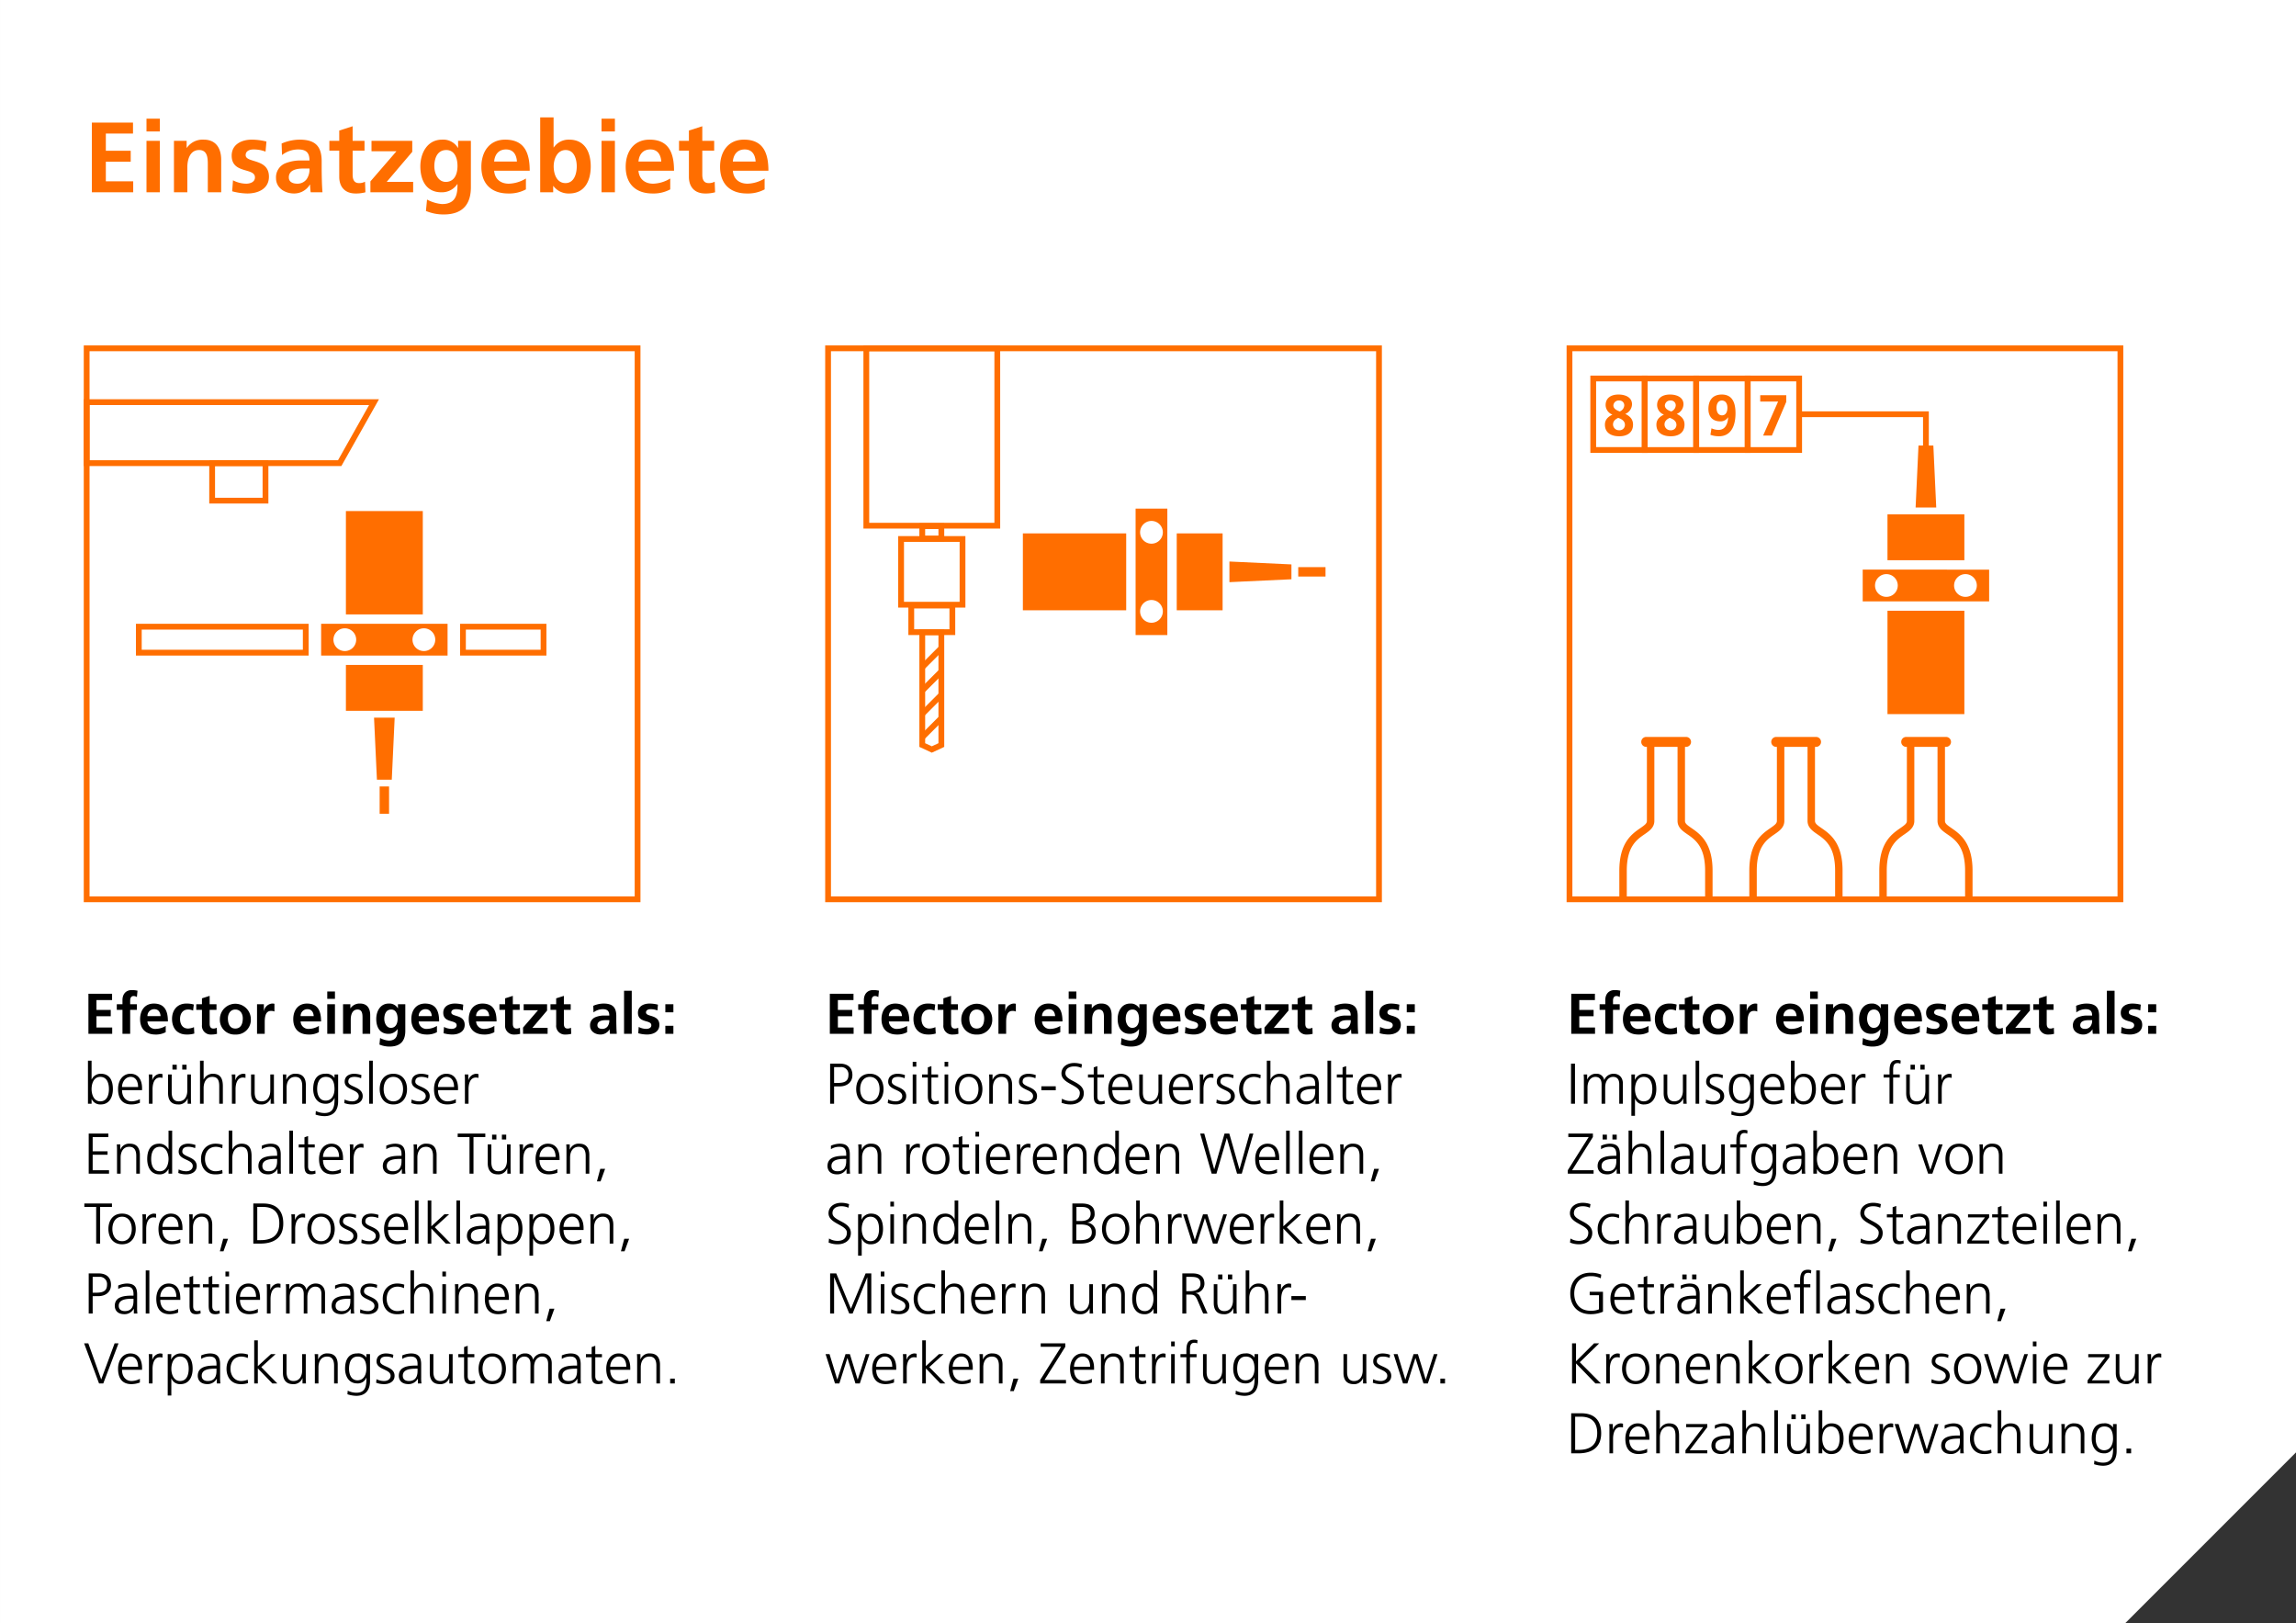 <svg xmlns="http://www.w3.org/2000/svg" xmlns:xlink="http://www.w3.org/1999/xlink" width="919.549" height="649.954" viewBox="0 0 919.549 649.954">
  <rect x="0" y="0" width="919.549" height="649.954" fill="#333333" stroke="none"/>
  <defs>
    <clipPath id="clip-path">
      <rect id="Rechteck_43" data-name="Rechteck 43" width="222.958" height="222.958" fill="none"/>
    </clipPath>
  </defs>
  <g id="Gruppe_272" data-name="Gruppe 272" transform="translate(-80.451 -1571)">
    <g id="Gruppe_55" data-name="Gruppe 55" transform="translate(500.903 1251.044)">
      <g id="Gruppe_16" data-name="Gruppe 16" transform="translate(71 721.468)">
        <g id="Gruppe_16-2" data-name="Gruppe 16" transform="translate(9 -445.513)">
          <path id="Pfad_20" data-name="Pfad 20" d="M-490,44V693.954H361.211l68.337-68.337V44Z" transform="translate(-10.451)" fill="#fff"/>
        </g>
      </g>
    </g>
    <path id="Pfad_350" data-name="Pfad 350" d="M1.863,17h9.522V14.47h-6.3V9.962H10.81V7.432H5.083V3.476h6.256V.946H1.863ZM15.5,17h3.082V7.409h2.691V5.155H18.584V3.683c0-.92.322-1.817,1.357-1.817a2.392,2.392,0,0,1,1.334.414l.253-2.553a10.873,10.873,0,0,0-2.254-.253C16.836-.526,15.5,1.13,15.5,3.5V5.155H13.225V7.409H15.5ZM25.507,9.916a2.684,2.684,0,0,1,2.737-2.783c1.725,0,2.415,1.288,2.507,2.783Zm7.314,3.91a7.991,7.991,0,0,1-3.933,1.2,3.1,3.1,0,0,1-3.381-2.99h8.188c0-4.14-1.242-7.153-5.635-7.153-3.68,0-5.5,2.829-5.5,6.256,0,3.887,2.277,6.141,6.187,6.141a8.136,8.136,0,0,0,4.071-.943ZM44.068,5.27a10.03,10.03,0,0,0-2.99-.391c-3.7,0-5.727,2.714-5.727,6.141,0,3.611,1.955,6.256,5.842,6.256a10.047,10.047,0,0,0,3.082-.391l-.138-2.553a6.532,6.532,0,0,1-2.369.552c-2.162,0-3.2-1.679-3.2-3.864,0-2.231,1.219-3.749,3.128-3.749a4.652,4.652,0,0,1,2.093.437Zm3.266,8.165a3.483,3.483,0,0,0,3.749,3.841A8.109,8.109,0,0,0,53.36,17l-.092-2.438a2.753,2.753,0,0,1-1.4.322c-1.173,0-1.449-.943-1.449-1.955V7.409h2.737V5.155H50.416V1.8l-3.082.989V5.155H45.057V7.409h2.277Zm7.176-2.277A5.847,5.847,0,0,0,60.7,17.276a5.853,5.853,0,0,0,6.21-6.118,6.2,6.2,0,1,0-12.4,0Zm3.22-.368c0-1.771.966-3.519,2.967-3.519,2.024,0,2.99,1.7,2.99,3.519,0,1.978-.621,4.094-2.99,4.094C58.351,14.884,57.73,12.745,57.73,10.79ZM69.391,17h3.082V12.653c0-1.7,0-4.83,2.507-4.83a3.14,3.14,0,0,1,1.38.253V4.971a3.364,3.364,0,0,0-.943-.092,3.628,3.628,0,0,0-3.243,2.967h-.046V5.155H69.391ZM86.848,9.916a2.684,2.684,0,0,1,2.737-2.783c1.725,0,2.415,1.288,2.507,2.783Zm7.314,3.91a7.991,7.991,0,0,1-3.933,1.2,3.1,3.1,0,0,1-3.381-2.99h8.188c0-4.14-1.242-7.153-5.635-7.153-3.68,0-5.5,2.829-5.5,6.256,0,3.887,2.277,6.141,6.187,6.141a8.136,8.136,0,0,0,4.071-.943ZM97.52,17H100.6V5.155H97.52Zm0-14.007H100.6V.049H97.52ZM103.845,17h3.082V11.2c0-1.518.483-3.933,2.714-3.933,1.978,0,2,1.955,2,3.4V17h3.082V9.525c0-2.668-1.219-4.646-4.025-4.646a4.424,4.424,0,0,0-3.887,1.886h-.046V5.155h-2.921Zm19.136-2.392c-1.771,0-2.622-1.978-2.622-3.588,0-1.817.667-3.749,2.76-3.749,1.794,0,2.576,1.656,2.576,3.68C125.695,12.929,124.913,14.608,122.981,14.608Zm2.852-9.453v1.61h-.046a3.933,3.933,0,0,0-3.634-1.886c-3.542,0-5.014,3.289-5.014,6.141,0,3.174,1.334,5.98,4.83,5.98a4.23,4.23,0,0,0,3.68-1.886h.046c0,2.047-.161,4.6-3.565,4.6a8.889,8.889,0,0,1-3.45-1.035l-.253,2.622a10.413,10.413,0,0,0,4.094.8c4.968,0,6.256-3.036,6.256-6.256V5.155Zm8.3,4.761a2.684,2.684,0,0,1,2.737-2.783c1.725,0,2.415,1.288,2.507,2.783Zm7.314,3.91a7.991,7.991,0,0,1-3.933,1.2,3.1,3.1,0,0,1-3.381-2.99h8.188c0-4.14-1.242-7.153-5.635-7.153-3.68,0-5.5,2.829-5.5,6.256,0,3.887,2.277,6.141,6.187,6.141a8.136,8.136,0,0,0,4.071-.943Zm10.534-8.51a14.192,14.192,0,0,0-3.358-.437c-2.415,0-4.646,1.127-4.646,3.68,0,4.278,5.359,2.691,5.359,5.014,0,1.15-1.242,1.449-2.024,1.449a6.769,6.769,0,0,1-3.036-.782l-.184,2.53a13.807,13.807,0,0,0,3.5.506c2.507,0,4.968-1.1,4.968-3.864,0-4.278-5.359-3.082-5.359-4.968,0-1.012.989-1.311,1.817-1.311a7.558,7.558,0,0,1,2.76.506Zm5.152,4.6a2.684,2.684,0,0,1,2.737-2.783c1.725,0,2.415,1.288,2.507,2.783Zm7.314,3.91a7.991,7.991,0,0,1-3.933,1.2,3.1,3.1,0,0,1-3.381-2.99h8.188c0-4.14-1.242-7.153-5.635-7.153-3.68,0-5.5,2.829-5.5,6.256,0,3.887,2.277,6.141,6.187,6.141a8.136,8.136,0,0,0,4.071-.943Zm4.3-.391a3.483,3.483,0,0,0,3.749,3.841A8.109,8.109,0,0,0,174.777,17l-.092-2.438a2.753,2.753,0,0,1-1.4.322c-1.173,0-1.449-.943-1.449-1.955V7.409h2.737V5.155h-2.737V1.8l-3.082.989V5.155h-2.277V7.409h2.277Zm7.429-5.888h5.75l-6,6.946V17h9.844V14.608h-6.1l5.888-6.923V5.155H176.18ZM189.2,13.435a3.483,3.483,0,0,0,3.749,3.841A8.109,8.109,0,0,0,195.224,17l-.092-2.438a2.753,2.753,0,0,1-1.4.322c-1.173,0-1.449-.943-1.449-1.955V7.409h2.737V5.155H192.28V1.8l-3.082.989V5.155h-2.277V7.409H189.2Zm14.95-5.014a6.2,6.2,0,0,1,3.657-1.288c1.817,0,2.668.644,2.668,2.553h-1.7a9.383,9.383,0,0,0-3.979.69,3.48,3.48,0,0,0-2.024,3.381c0,2.254,2.047,3.519,4.14,3.519a4.231,4.231,0,0,0,3.657-2.047h.046A14.432,14.432,0,0,0,210.749,17h2.714c-.069-.92-.115-1.748-.138-2.645-.023-.874-.046-1.771-.046-2.967V9.87c0-3.5-1.5-4.991-5.106-4.991a10.6,10.6,0,0,0-4.117.9Zm1.564,5.152c0-1.817,2.047-2.047,3.427-2.047h1.334a3.927,3.927,0,0,1-.644,2.438,2.617,2.617,0,0,1-2.162,1.058C206.563,15.022,205.712,14.585,205.712,13.573ZM216.384,17h3.082V-.25h-3.082Zm13.57-11.684a14.192,14.192,0,0,0-3.358-.437c-2.415,0-4.646,1.127-4.646,3.68,0,4.278,5.359,2.691,5.359,5.014,0,1.15-1.242,1.449-2.024,1.449a6.769,6.769,0,0,1-3.036-.782l-.184,2.53a13.807,13.807,0,0,0,3.5.506c2.507,0,4.968-1.1,4.968-3.864,0-4.278-5.359-3.082-5.359-4.968,0-1.012.989-1.311,1.817-1.311a7.558,7.558,0,0,1,2.76.506Zm2.967,3.059h3.22V5.155h-3.22Zm0,8.625h3.22V13.78h-3.22ZM1.679,45H3.128V43.137h.046a3.759,3.759,0,0,0,3.657,2.139c3.22,0,4.83-2.668,4.83-6.141,0-3.565-1.38-6.141-4.83-6.141a3.953,3.953,0,0,0-3.657,2.254H3.128v-7.5H1.679Zm8.395-5.865c0,2.277-.713,4.9-3.473,4.9-2.576,0-3.473-2.76-3.473-4.9s.828-4.9,3.473-4.9C9.361,34.236,10.074,36.858,10.074,39.135Zm12.4,4.025a7.545,7.545,0,0,1-3.289.874c-2.53,0-3.864-2-3.864-4.485h8.027v-.736c0-3.151-1.357-5.819-4.669-5.819-2.967,0-4.945,2.553-4.945,6.141,0,3.519,1.449,6.141,5.336,6.141a9.613,9.613,0,0,0,3.4-.644Zm-7.153-4.853c0-1.932,1.311-4.071,3.45-4.071,2.162,0,2.99,2.024,2.99,4.071ZM26.1,45h1.449V39.2c0-2.116.621-4.692,2.921-4.692a3.8,3.8,0,0,1,1.058.138V33.132a4.3,4.3,0,0,0-1.012-.138,3.479,3.479,0,0,0-3.013,2.53h-.046V33.27H26.013a21.082,21.082,0,0,1,.092,2.622ZM42.918,33.27H41.469v6.486c0,1.955-.828,4.278-3.473,4.278-2,0-2.783-1.426-2.783-3.634V33.27H33.764v7.5c0,2.576,1.1,4.508,4,4.508a3.72,3.72,0,0,0,3.8-2.369h.046V45h1.4c-.092-.943-.092-1.863-.092-2.76Zm-3.473-1.955H41.17V29.383H39.445Zm-3.933,0h1.725V29.383H35.512ZM46.552,45H48V38.721c0-2.047.9-4.485,3.473-4.485,2.392,0,2.783,1.748,2.783,3.772V45h1.449V37.985c0-2.9-.851-4.991-4-4.991a3.979,3.979,0,0,0-3.657,2.254H48v-7.5H46.552ZM59.34,45h1.449V39.2c0-2.116.621-4.692,2.921-4.692a3.8,3.8,0,0,1,1.058.138V33.132a4.3,4.3,0,0,0-1.012-.138,3.479,3.479,0,0,0-3.013,2.53H60.7V33.27H59.248a21.082,21.082,0,0,1,.092,2.622ZM76.153,33.27H74.7v6.486c0,1.955-.828,4.278-3.473,4.278-2,0-2.783-1.426-2.783-3.634V33.27H67v7.5c0,2.576,1.1,4.508,4,4.508A3.72,3.72,0,0,0,74.8,42.907h.046V45h1.4c-.092-.943-.092-1.863-.092-2.76ZM79.787,45h1.449V38.514c0-1.955.828-4.278,3.473-4.278,2,0,2.783,1.426,2.783,3.634V45h1.449V37.5c0-2.576-1.1-4.508-4-4.508a3.72,3.72,0,0,0-3.795,2.369H81.1V33.27h-1.4c.092.943.092,1.863.092,2.76Zm13.685-5.865c0-2.277.713-4.9,3.473-4.9,2.645,0,3.473,2.07,3.473,4.9,0,2.139-.943,4.623-3.565,4.623C94.392,43.758,93.472,41.435,93.472,39.135Zm8.4-5.865h-1.449V34.6h-.046a3.875,3.875,0,0,0-3.657-1.61c-3.45,0-4.83,2.576-4.83,6.141,0,2.6,1.2,5.865,4.945,5.865a3.634,3.634,0,0,0,3.565-2.3h.046c0,3.312-.322,6.026-4.048,6.026a7.948,7.948,0,0,1-3.45-.828l-.115,1.449a12.158,12.158,0,0,0,3.542.621c4.025,0,5.5-2.668,5.5-5.934Zm2.461,11.454a8.833,8.833,0,0,0,3.289.552c1.771,0,4.094-.851,4.094-3.335,0-3.841-5.773-3.565-5.773-5.75,0-1.5,1.035-1.955,2.53-1.955a6.846,6.846,0,0,1,2.6.552l.138-1.265a9.245,9.245,0,0,0-2.9-.529c-1.932,0-3.818.874-3.818,3.2,0,3.4,5.635,2.967,5.635,5.75,0,1.334-1.219,2.093-2.6,2.093a6.9,6.9,0,0,1-3.059-.736ZM114.31,45h1.449V27.75H114.31Zm4.209-5.865c0,3.2,1.679,6.141,5.474,6.141s5.474-2.944,5.474-6.141-1.679-6.141-5.474-6.141S118.519,35.938,118.519,39.135Zm1.587,0c0-2.714,1.357-4.9,3.887-4.9s3.887,2.185,3.887,4.9-1.357,4.9-3.887,4.9S120.106,41.849,120.106,39.135Zm11.063,5.589a8.833,8.833,0,0,0,3.289.552c1.771,0,4.094-.851,4.094-3.335,0-3.841-5.773-3.565-5.773-5.75,0-1.5,1.035-1.955,2.53-1.955a6.846,6.846,0,0,1,2.6.552l.138-1.265a9.245,9.245,0,0,0-2.9-.529c-1.932,0-3.818.874-3.818,3.2,0,3.4,5.635,2.967,5.635,5.75,0,1.334-1.219,2.093-2.6,2.093a6.9,6.9,0,0,1-3.059-.736Zm17.848-1.564a7.545,7.545,0,0,1-3.289.874c-2.53,0-3.864-2-3.864-4.485h8.027v-.736c0-3.151-1.357-5.819-4.669-5.819-2.967,0-4.945,2.553-4.945,6.141,0,3.519,1.449,6.141,5.336,6.141a9.613,9.613,0,0,0,3.4-.644Zm-7.153-4.853c0-1.932,1.311-4.071,3.45-4.071,2.162,0,2.99,2.024,2.99,4.071ZM152.651,45H154.1V39.2c0-2.116.621-4.692,2.921-4.692a3.8,3.8,0,0,1,1.058.138V33.132a4.3,4.3,0,0,0-1.012-.138,3.479,3.479,0,0,0-3.013,2.53h-.046V33.27h-1.449a21.083,21.083,0,0,1,.092,2.622ZM1.978,73H10.12V71.62H3.565V65.433H9.522v-1.38H3.565V58.326H9.844v-1.38H1.978Zm11.339,0h1.449V66.514c0-1.955.828-4.278,3.473-4.278,2,0,2.783,1.426,2.783,3.634V73h1.449V65.5c0-2.576-1.1-4.508-4-4.508a3.72,3.72,0,0,0-3.8,2.369h-.046V61.27h-1.4c.092.943.092,1.863.092,2.76ZM35.4,55.75H33.948v7.5H33.9a3.953,3.953,0,0,0-3.657-2.254c-3.45,0-4.83,2.576-4.83,6.141,0,3.473,1.61,6.141,4.83,6.141A3.759,3.759,0,0,0,33.9,71.137h.046V73H35.4ZM27,67.135c0-2.277.713-4.9,3.473-4.9,2.576,0,3.473,2.76,3.473,4.9s-.9,4.9-3.473,4.9C27.715,72.034,27,69.412,27,67.135Zm10.856,5.589a8.833,8.833,0,0,0,3.289.552c1.771,0,4.094-.851,4.094-3.335,0-3.841-5.773-3.565-5.773-5.75,0-1.5,1.035-1.955,2.53-1.955a6.846,6.846,0,0,1,2.6.552l.138-1.265a9.245,9.245,0,0,0-2.9-.529c-1.932,0-3.818.874-3.818,3.2,0,3.4,5.635,2.967,5.635,5.75,0,1.334-1.219,2.093-2.6,2.093A6.9,6.9,0,0,1,38,71.3Zm17.733-11.27a8.768,8.768,0,0,0-2.829-.46c-3.473,0-5.8,2.53-5.8,6.141,0,3.266,1.84,6.141,5.612,6.141a8.69,8.69,0,0,0,3.013-.414L55.453,71.5a7.528,7.528,0,0,1-2.645.529c-2.645,0-4.255-2.231-4.255-4.9,0-2.852,1.587-4.9,4.416-4.9a6.657,6.657,0,0,1,2.507.6ZM58.052,73H59.5V66.721c0-2.047.9-4.485,3.473-4.485,2.392,0,2.783,1.748,2.783,3.772V73h1.449V65.985c0-2.9-.851-4.991-4-4.991a3.979,3.979,0,0,0-3.657,2.254H59.5v-7.5H58.052Zm19.527,0h1.426a16.672,16.672,0,0,1-.115-2.461V65.364c0-3.059-1.219-4.37-4.117-4.37a9.241,9.241,0,0,0-3.45.805v1.4a6.229,6.229,0,0,1,3.45-.966c1.955,0,2.668,1.012,2.668,3.013v.6h-.276c-3.036,0-7.222.184-7.222,4.117,0,1.058.529,3.312,3.864,3.312a4.128,4.128,0,0,0,3.726-2.162h.046Zm-.138-5.2c0,1.265-.069,4.232-3.473,4.232-1.334,0-2.438-.575-2.438-2.116,0-2.576,2.99-2.829,5.5-2.829h.414Zm4.9,5.2h1.449V55.75H82.34ZM92.506,61.27H89.838V57.935l-1.449.506V61.27h-2.3v1.242h2.3v6.854c0,2.139.092,3.91,2.668,3.91a5.291,5.291,0,0,0,1.771-.322l-.092-1.2a3.357,3.357,0,0,1-1.334.276c-1.173,0-1.564-.874-1.564-1.932v-7.59h2.668Zm10.465,9.89a7.545,7.545,0,0,1-3.289.874c-2.53,0-3.864-2-3.864-4.485h8.027v-.736c0-3.151-1.357-5.819-4.669-5.819-2.967,0-4.945,2.553-4.945,6.141,0,3.519,1.449,6.141,5.336,6.141a9.613,9.613,0,0,0,3.4-.644Zm-7.153-4.853c0-1.932,1.311-4.071,3.45-4.071,2.162,0,2.99,2.024,2.99,4.071ZM106.605,73h1.449V67.2c0-2.116.621-4.692,2.921-4.692a3.8,3.8,0,0,1,1.058.138V61.132a4.3,4.3,0,0,0-1.012-.138,3.479,3.479,0,0,0-3.013,2.53h-.046V61.27h-1.449a21.082,21.082,0,0,1,.092,2.622ZM127.4,73h1.426a16.675,16.675,0,0,1-.115-2.461V65.364c0-3.059-1.219-4.37-4.117-4.37a9.241,9.241,0,0,0-3.45.805v1.4a6.229,6.229,0,0,1,3.45-.966c1.955,0,2.668,1.012,2.668,3.013v.6h-.276c-3.036,0-7.222.184-7.222,4.117,0,1.058.529,3.312,3.864,3.312a4.128,4.128,0,0,0,3.726-2.162h.046Zm-.138-5.2c0,1.265-.069,4.232-3.473,4.232-1.334,0-2.438-.575-2.438-2.116,0-2.576,2.99-2.829,5.5-2.829h.414Zm4.9,5.2h1.449V66.514c0-1.955.828-4.278,3.473-4.278,2,0,2.783,1.426,2.783,3.634V73h1.449V65.5c0-2.576-1.1-4.508-4-4.508a3.72,3.72,0,0,0-3.795,2.369h-.046V61.27h-1.4c.092.943.092,1.863.092,2.76Zm22.333,0h1.587V58.326h4.738v-1.38H149.753v1.38h4.738Zm16.445-11.73h-1.449v6.486c0,1.955-.828,4.278-3.473,4.278-2,0-2.783-1.426-2.783-3.634V61.27h-1.449v7.5c0,2.576,1.1,4.508,4,4.508a3.72,3.72,0,0,0,3.795-2.369h.046V73h1.4c-.092-.943-.092-1.863-.092-2.76Zm-3.473-1.955h1.725V57.383h-1.725Zm-3.933,0h1.725V57.383H163.53ZM174.57,73h1.449V67.2c0-2.116.621-4.692,2.921-4.692A3.8,3.8,0,0,1,180,62.65V61.132a4.3,4.3,0,0,0-1.012-.138,3.479,3.479,0,0,0-3.013,2.53h-.046V61.27h-1.449a21.083,21.083,0,0,1,.092,2.622Zm15.111-1.84a7.545,7.545,0,0,1-3.289.874c-2.53,0-3.864-2-3.864-4.485h8.027v-.736c0-3.151-1.357-5.819-4.669-5.819-2.967,0-4.945,2.553-4.945,6.141,0,3.519,1.449,6.141,5.336,6.141a9.613,9.613,0,0,0,3.4-.644Zm-7.153-4.853c0-1.932,1.311-4.071,3.45-4.071,2.162,0,2.99,2.024,2.99,4.071ZM193.315,73h1.449V66.514c0-1.955.828-4.278,3.473-4.278,2,0,2.783,1.426,2.783,3.634V73h1.449V65.5c0-2.576-1.1-4.508-4-4.508a3.72,3.72,0,0,0-3.795,2.369h-.046V61.27h-1.4c.092.943.092,1.863.092,2.76Zm12.213,3.082h1.449l1.817-5.014h-1.932ZM4.968,101H6.555V86.326h4.738v-1.38H.23v1.38H4.968Zm4.9-5.865c0,3.2,1.679,6.141,5.474,6.141s5.474-2.944,5.474-6.141-1.679-6.141-5.474-6.141S9.867,91.938,9.867,95.135Zm1.587,0c0-2.714,1.357-4.9,3.887-4.9s3.887,2.185,3.887,4.9-1.357,4.9-3.887,4.9S11.454,97.849,11.454,95.135ZM23.552,101H25V95.2c0-2.116.621-4.692,2.921-4.692a3.8,3.8,0,0,1,1.058.138V89.132a4.3,4.3,0,0,0-1.012-.138,3.479,3.479,0,0,0-3.013,2.53h-.046V89.27H23.46a21.082,21.082,0,0,1,.092,2.622Zm15.111-1.84a7.545,7.545,0,0,1-3.289.874c-2.53,0-3.864-2-3.864-4.485h8.027v-.736c0-3.151-1.357-5.819-4.669-5.819-2.967,0-4.945,2.553-4.945,6.141,0,3.519,1.449,6.141,5.336,6.141a9.613,9.613,0,0,0,3.4-.644ZM31.51,94.307c0-1.932,1.311-4.071,3.45-4.071,2.162,0,2.99,2.024,2.99,4.071ZM42.3,101h1.449V94.514c0-1.955.828-4.278,3.473-4.278,2,0,2.783,1.426,2.783,3.634V101h1.449V93.5c0-2.576-1.1-4.508-4-4.508a3.72,3.72,0,0,0-3.795,2.369h-.046V89.27H42.2c.092.943.092,1.863.092,2.76Zm12.213,3.082h1.449l1.817-5.014H55.844ZM69.483,86.326h2.323c3.588,0,6.509,1.633,6.509,6.532,0,4.922-2.967,6.762-7.521,6.762H69.483ZM67.9,101H70.7c5.313,0,9.2-2.231,9.2-8.05,0-4.692-2.277-8-8.027-8H67.9Zm15.318,0h1.449V95.2c0-2.116.621-4.692,2.921-4.692a3.8,3.8,0,0,1,1.058.138V89.132a4.3,4.3,0,0,0-1.012-.138,3.479,3.479,0,0,0-3.013,2.53h-.046V89.27H83.122a21.082,21.082,0,0,1,.092,2.622Zm6.348-5.865c0,3.2,1.679,6.141,5.474,6.141s5.474-2.944,5.474-6.141-1.679-6.141-5.474-6.141S89.562,91.938,89.562,95.135Zm1.587,0c0-2.714,1.357-4.9,3.887-4.9s3.887,2.185,3.887,4.9-1.357,4.9-3.887,4.9S91.149,97.849,91.149,95.135Zm11.063,5.589a8.833,8.833,0,0,0,3.289.552c1.771,0,4.094-.851,4.094-3.335,0-3.841-5.773-3.565-5.773-5.75,0-1.5,1.035-1.955,2.53-1.955a6.846,6.846,0,0,1,2.6.552l.138-1.265a9.245,9.245,0,0,0-2.9-.529c-1.932,0-3.818.874-3.818,3.2,0,3.4,5.635,2.967,5.635,5.75,0,1.334-1.219,2.093-2.6,2.093a6.9,6.9,0,0,1-3.059-.736Zm8.947,0a8.833,8.833,0,0,0,3.289.552c1.771,0,4.094-.851,4.094-3.335,0-3.841-5.773-3.565-5.773-5.75,0-1.5,1.035-1.955,2.53-1.955a6.846,6.846,0,0,1,2.6.552l.138-1.265a9.245,9.245,0,0,0-2.9-.529c-1.932,0-3.818.874-3.818,3.2,0,3.4,5.635,2.967,5.635,5.75,0,1.334-1.219,2.093-2.6,2.093A6.9,6.9,0,0,1,111.3,99.3Zm17.848-1.564a7.545,7.545,0,0,1-3.289.874c-2.53,0-3.864-2-3.864-4.485h8.027v-.736c0-3.151-1.357-5.819-4.669-5.819-2.967,0-4.945,2.553-4.945,6.141,0,3.519,1.449,6.141,5.336,6.141a9.613,9.613,0,0,0,3.4-.644Zm-7.153-4.853c0-1.932,1.311-4.071,3.45-4.071,2.162,0,2.99,2.024,2.99,4.071ZM132.641,101h1.449V83.75h-1.449Zm5.106,0H139.2V94.974l5.8,6.026h2l-6.417-6.532,5.727-5.2H144.44L139.2,94.077V83.75h-1.449Zm11.5,0H150.7V83.75h-1.449Zm11.845,0h1.426a16.675,16.675,0,0,1-.115-2.461V93.364c0-3.059-1.219-4.37-4.117-4.37a9.241,9.241,0,0,0-3.45.8v1.4a6.229,6.229,0,0,1,3.45-.966c1.955,0,2.668,1.012,2.668,3.013v.6h-.276c-3.036,0-7.222.184-7.222,4.117,0,1.058.529,3.312,3.864,3.312a4.128,4.128,0,0,0,3.726-2.162h.046Zm-.138-5.2c0,1.265-.069,4.232-3.473,4.232-1.334,0-2.438-.575-2.438-2.116,0-2.576,2.99-2.829,5.5-2.829h.414Zm4.761,10.028h1.449V99h.046a3.634,3.634,0,0,0,3.657,2.277c3.22,0,4.83-2.668,4.83-6.141,0-3.565-1.38-6.141-4.83-6.141a4.054,4.054,0,0,0-3.749,2.415h-.046l.092-2.139h-1.449Zm8.4-10.695c0,2.277-.713,4.9-3.473,4.9-2.576,0-3.473-2.76-3.473-4.9s.9-4.9,3.473-4.9C173.4,90.236,174.11,92.858,174.11,95.135ZM178.5,105.83h1.449V99H180a3.634,3.634,0,0,0,3.657,2.277c3.22,0,4.83-2.668,4.83-6.141,0-3.565-1.38-6.141-4.83-6.141a4.054,4.054,0,0,0-3.749,2.415h-.046l.092-2.139H178.5Zm8.4-10.695c0,2.277-.713,4.9-3.473,4.9-2.576,0-3.473-2.76-3.473-4.9s.9-4.9,3.473-4.9C186.185,90.236,186.9,92.858,186.9,95.135Zm12.4,4.025a7.545,7.545,0,0,1-3.289.874c-2.53,0-3.864-2-3.864-4.485h8.027v-.736c0-3.151-1.357-5.819-4.669-5.819-2.967,0-4.945,2.553-4.945,6.141,0,3.519,1.449,6.141,5.336,6.141a9.613,9.613,0,0,0,3.4-.644Zm-7.153-4.853c0-1.932,1.311-4.071,3.45-4.071,2.162,0,2.99,2.024,2.99,4.071ZM202.929,101h1.449V94.514c0-1.955.828-4.278,3.473-4.278,2,0,2.783,1.426,2.783,3.634V101h1.449V93.5c0-2.576-1.1-4.508-4-4.508a3.72,3.72,0,0,0-3.795,2.369h-.046V89.27h-1.4c.092.943.092,1.863.092,2.76Zm12.213,3.082h1.449l1.817-5.014h-1.932ZM1.978,129H3.565v-6.946H5.773c2.875,0,5.129-1.564,5.129-4.554,0-3.036-1.955-4.554-4.968-4.554H1.978Zm1.587-14.674H6.141A2.883,2.883,0,0,1,9.315,117.5c0,2.9-2.254,3.174-4.646,3.174h-1.1ZM20.056,129h1.426a16.673,16.673,0,0,1-.115-2.461v-5.175c0-3.059-1.219-4.37-4.117-4.37a9.241,9.241,0,0,0-3.45.8v1.4a6.229,6.229,0,0,1,3.45-.966c1.955,0,2.668,1.012,2.668,3.013v.6h-.276c-3.036,0-7.222.184-7.222,4.117,0,1.058.529,3.312,3.864,3.312a4.128,4.128,0,0,0,3.726-2.162h.046Zm-.138-5.2c0,1.265-.069,4.232-3.473,4.232-1.334,0-2.438-.575-2.438-2.116,0-2.576,2.99-2.829,5.5-2.829h.414Zm4.9,5.2h1.449V111.75H24.817Zm12.972-1.84a7.545,7.545,0,0,1-3.289.874c-2.53,0-3.864-2-3.864-4.485h8.027v-.736c0-3.151-1.357-5.819-4.669-5.819-2.967,0-4.945,2.553-4.945,6.141,0,3.519,1.449,6.141,5.336,6.141a9.613,9.613,0,0,0,3.4-.644Zm-7.153-4.853c0-1.932,1.311-4.071,3.45-4.071,2.162,0,2.99,2.024,2.99,4.071Zm15.847-5.037H43.815v-3.335l-1.449.506v2.829h-2.3v1.242h2.3v6.854c0,2.139.092,3.91,2.668,3.91a5.291,5.291,0,0,0,1.771-.322l-.092-1.2a3.357,3.357,0,0,1-1.334.276c-1.173,0-1.564-.874-1.564-1.932v-7.59h2.668Zm7.659,0H51.474v-3.335l-1.449.506v2.829h-2.3v1.242h2.3v6.854c0,2.139.092,3.91,2.668,3.91a5.291,5.291,0,0,0,1.771-.322l-.092-1.2a3.357,3.357,0,0,1-1.334.276c-1.173,0-1.564-.874-1.564-1.932v-7.59h2.668Zm2.6,11.73H58.19V117.27H56.741Zm1.449-16.79H56.741v1.932H58.19Zm11.523,14.95a7.545,7.545,0,0,1-3.289.874c-2.53,0-3.864-2-3.864-4.485h8.027v-.736c0-3.151-1.357-5.819-4.669-5.819-2.967,0-4.945,2.553-4.945,6.141,0,3.519,1.449,6.141,5.336,6.141a9.613,9.613,0,0,0,3.4-.644Zm-7.153-4.853c0-1.932,1.311-4.071,3.45-4.071,2.162,0,2.99,2.024,2.99,4.071ZM73.347,129H74.8v-5.8c0-2.116.621-4.692,2.921-4.692a3.8,3.8,0,0,1,1.058.138v-1.518a4.3,4.3,0,0,0-1.012-.138,3.479,3.479,0,0,0-3.013,2.53H74.7V117.27H73.255a21.082,21.082,0,0,1,.092,2.622Zm23.276,0v-8.073c0-2.277-1.334-3.933-3.7-3.933a3.939,3.939,0,0,0-3.749,2.484h-.046a2.954,2.954,0,0,0-3.1-2.484,3.685,3.685,0,0,0-3.657,2.277l-.046-.023V117.27h-1.4c.092.943.092,1.863.092,2.76V129h1.449v-6.486c0-2.921,1.564-4.278,3.151-4.278,1.863,0,2.484,1.311,2.484,2.967V129h1.449v-6.486c0-2.921,1.564-4.278,3.151-4.278,1.863,0,2.484,1.311,2.484,2.967V129Zm10.281,0h1.426a16.672,16.672,0,0,1-.115-2.461v-5.175c0-3.059-1.219-4.37-4.117-4.37a9.241,9.241,0,0,0-3.45.8v1.4a6.229,6.229,0,0,1,3.45-.966c1.955,0,2.668,1.012,2.668,3.013v.6h-.276c-3.036,0-7.222.184-7.222,4.117,0,1.058.529,3.312,3.864,3.312a4.128,4.128,0,0,0,3.726-2.162h.046Zm-.138-5.2c0,1.265-.069,4.232-3.473,4.232-1.334,0-2.438-.575-2.438-2.116,0-2.576,2.99-2.829,5.5-2.829h.414Zm3.864,4.922a8.833,8.833,0,0,0,3.289.552c1.771,0,4.094-.851,4.094-3.335,0-3.841-5.773-3.565-5.773-5.75,0-1.5,1.035-1.955,2.53-1.955a6.846,6.846,0,0,1,2.6.552l.138-1.265a9.245,9.245,0,0,0-2.9-.529c-1.932,0-3.818.874-3.818,3.2,0,3.4,5.635,2.967,5.635,5.75,0,1.334-1.219,2.093-2.6,2.093a6.9,6.9,0,0,1-3.059-.736Zm17.733-11.27a8.768,8.768,0,0,0-2.829-.46c-3.473,0-5.8,2.53-5.8,6.141,0,3.266,1.84,6.141,5.612,6.141a8.69,8.69,0,0,0,3.013-.414l-.138-1.357a7.528,7.528,0,0,1-2.645.529c-2.645,0-4.255-2.231-4.255-4.9,0-2.852,1.587-4.9,4.416-4.9a6.658,6.658,0,0,1,2.507.6ZM130.824,129h1.449v-6.279c0-2.047.9-4.485,3.473-4.485,2.392,0,2.783,1.748,2.783,3.772V129h1.449v-7.015c0-2.9-.851-4.991-4-4.991a3.979,3.979,0,0,0-3.657,2.254h-.046v-7.5h-1.449Zm12.788,0h1.449V117.27h-1.449Zm1.449-16.79h-1.449v1.932h1.449ZM148.718,129h1.449v-6.486c0-1.955.828-4.278,3.473-4.278,2,0,2.783,1.426,2.783,3.634V129h1.449v-7.5c0-2.576-1.1-4.508-4-4.508a3.72,3.72,0,0,0-3.795,2.369h-.046V117.27h-1.4c.092.943.092,1.863.092,2.76Zm20.654-1.84a7.545,7.545,0,0,1-3.289.874c-2.53,0-3.864-2-3.864-4.485h8.027v-.736c0-3.151-1.357-5.819-4.669-5.819-2.967,0-4.945,2.553-4.945,6.141,0,3.519,1.449,6.141,5.336,6.141a9.613,9.613,0,0,0,3.4-.644Zm-7.153-4.853c0-1.932,1.311-4.071,3.45-4.071,2.162,0,2.99,2.024,2.99,4.071ZM173.006,129h1.449v-6.486c0-1.955.828-4.278,3.473-4.278,2,0,2.783,1.426,2.783,3.634V129h1.449v-7.5c0-2.576-1.1-4.508-4-4.508a3.72,3.72,0,0,0-3.795,2.369h-.046V117.27h-1.4c.092.943.092,1.863.092,2.76Zm12.213,3.082h1.449l1.817-5.014h-1.932Zm-171.3,8.864H12.351L6.992,155.413,1.817,140.946H.138L6.118,157h1.7Zm8.556,14.214a7.545,7.545,0,0,1-3.289.874c-2.53,0-3.864-2-3.864-4.485h8.027v-.736c0-3.151-1.357-5.819-4.669-5.819-2.967,0-4.945,2.553-4.945,6.141,0,3.519,1.449,6.141,5.336,6.141a9.613,9.613,0,0,0,3.4-.644Zm-7.153-4.853c0-1.932,1.311-4.071,3.45-4.071,2.162,0,2.99,2.024,2.99,4.071ZM26.1,157h1.449v-5.8c0-2.116.621-4.692,2.921-4.692a3.8,3.8,0,0,1,1.058.138v-1.518a4.3,4.3,0,0,0-1.012-.138,3.479,3.479,0,0,0-3.013,2.53h-.046V145.27H26.013a21.082,21.082,0,0,1,.092,2.622Zm7.521,4.83h1.449V155h.046a3.634,3.634,0,0,0,3.657,2.277c3.22,0,4.83-2.668,4.83-6.141,0-3.565-1.38-6.141-4.83-6.141a4.054,4.054,0,0,0-3.749,2.415h-.046l.092-2.139H33.626Zm8.4-10.7c0,2.277-.713,4.9-3.473,4.9-2.576,0-3.473-2.76-3.473-4.9s.9-4.9,3.473-4.9C41.308,146.236,42.021,148.858,42.021,151.135ZM53.291,157h1.426a16.673,16.673,0,0,1-.115-2.461v-5.175c0-3.059-1.219-4.37-4.117-4.37a9.241,9.241,0,0,0-3.45.8v1.4a6.229,6.229,0,0,1,3.45-.966c1.955,0,2.668,1.012,2.668,3.013v.6h-.276c-3.036,0-7.222.184-7.222,4.117,0,1.058.529,3.312,3.864,3.312a4.128,4.128,0,0,0,3.726-2.162h.046Zm-.138-5.2c0,1.265-.069,4.232-3.473,4.232-1.334,0-2.438-.575-2.438-2.116,0-2.576,2.99-2.829,5.5-2.829h.414Zm12.65-6.348a8.768,8.768,0,0,0-2.829-.46c-3.473,0-5.8,2.53-5.8,6.141,0,3.266,1.84,6.141,5.612,6.141a8.69,8.69,0,0,0,3.013-.414l-.138-1.357a7.529,7.529,0,0,1-2.645.529c-2.645,0-4.255-2.231-4.255-4.9,0-2.852,1.587-4.9,4.416-4.9a6.658,6.658,0,0,1,2.507.6ZM68.264,157h1.449v-6.026l5.8,6.026h2l-6.417-6.532,5.727-5.2H74.957l-5.244,4.807V139.75H68.264Zm20.654-11.73H87.469v6.486c0,1.955-.828,4.278-3.473,4.278-2,0-2.783-1.426-2.783-3.634v-7.13H79.764v7.5c0,2.576,1.1,4.508,4,4.508a3.72,3.72,0,0,0,3.795-2.369h.046V157h1.4c-.092-.943-.092-1.863-.092-2.76ZM92.552,157H94v-6.486c0-1.955.828-4.278,3.473-4.278,2,0,2.783,1.426,2.783,3.634V157h1.449v-7.5c0-2.576-1.1-4.508-4-4.508a3.72,3.72,0,0,0-3.795,2.369h-.046V145.27h-1.4c.092.943.092,1.863.092,2.76Zm13.685-5.865c0-2.277.713-4.9,3.473-4.9,2.645,0,3.473,2.07,3.473,4.9,0,2.139-.943,4.623-3.565,4.623C107.157,155.758,106.237,153.435,106.237,151.135Zm8.4-5.865h-1.449V146.6h-.046a3.875,3.875,0,0,0-3.657-1.61c-3.45,0-4.83,2.576-4.83,6.141,0,2.6,1.2,5.865,4.945,5.865a3.634,3.634,0,0,0,3.565-2.3h.046c0,3.312-.322,6.026-4.048,6.026a7.948,7.948,0,0,1-3.45-.828l-.115,1.449a12.158,12.158,0,0,0,3.542.621c4.025,0,5.5-2.668,5.5-5.934Zm2.461,11.454a8.833,8.833,0,0,0,3.289.552c1.771,0,4.094-.851,4.094-3.335,0-3.841-5.773-3.565-5.773-5.75,0-1.495,1.035-1.955,2.53-1.955a6.846,6.846,0,0,1,2.6.552l.138-1.265a9.245,9.245,0,0,0-2.9-.529c-1.932,0-3.818.874-3.818,3.2,0,3.4,5.635,2.967,5.635,5.75,0,1.334-1.219,2.093-2.6,2.093a6.9,6.9,0,0,1-3.059-.736Zm16.721.276h1.426a16.672,16.672,0,0,1-.115-2.461v-5.175c0-3.059-1.219-4.37-4.117-4.37a9.241,9.241,0,0,0-3.45.8v1.4a6.229,6.229,0,0,1,3.45-.966c1.955,0,2.668,1.012,2.668,3.013v.6H133.4c-3.036,0-7.222.184-7.222,4.117,0,1.058.529,3.312,3.864,3.312a4.128,4.128,0,0,0,3.726-2.162h.046Zm-.138-5.2c0,1.265-.069,4.232-3.473,4.232-1.334,0-2.438-.575-2.438-2.116,0-2.576,2.99-2.829,5.5-2.829h.414Zm14.053-6.532H146.28v6.486c0,1.955-.828,4.278-3.473,4.278-2,0-2.783-1.426-2.783-3.634v-7.13h-1.449v7.5c0,2.576,1.1,4.508,4,4.508a3.72,3.72,0,0,0,3.795-2.369h.046V157h1.4c-.092-.943-.092-1.863-.092-2.76Zm8.694,0h-2.668v-3.335l-1.449.506v2.829h-2.3v1.242h2.3v6.854c0,2.139.092,3.91,2.668,3.91a5.291,5.291,0,0,0,1.771-.322l-.092-1.2a3.357,3.357,0,0,1-1.334.276c-1.173,0-1.564-.874-1.564-1.932v-7.59h2.668Zm1.7,5.865c0,3.2,1.679,6.141,5.474,6.141s5.474-2.944,5.474-6.141-1.679-6.141-5.474-6.141S158.125,147.938,158.125,151.135Zm1.587,0c0-2.714,1.357-4.9,3.887-4.9s3.887,2.185,3.887,4.9-1.357,4.9-3.887,4.9S159.712,153.849,159.712,151.135ZM187.427,157v-8.073c0-2.277-1.334-3.933-3.7-3.933a3.939,3.939,0,0,0-3.749,2.484h-.046a2.954,2.954,0,0,0-3.105-2.484,3.685,3.685,0,0,0-3.657,2.277l-.046-.023V145.27h-1.4c.092.943.092,1.863.092,2.76V157h1.449v-6.486c0-2.921,1.564-4.278,3.151-4.278,1.863,0,2.484,1.311,2.484,2.967V157h1.449v-6.486c0-2.921,1.564-4.278,3.151-4.278,1.863,0,2.484,1.311,2.484,2.967V157Zm10.281,0h1.426a16.675,16.675,0,0,1-.115-2.461v-5.175c0-3.059-1.219-4.37-4.117-4.37a9.241,9.241,0,0,0-3.45.8v1.4a6.229,6.229,0,0,1,3.45-.966c1.955,0,2.668,1.012,2.668,3.013v.6h-.276c-3.036,0-7.222.184-7.222,4.117,0,1.058.529,3.312,3.864,3.312a4.128,4.128,0,0,0,3.726-2.162h.046Zm-.138-5.2c0,1.265-.069,4.232-3.473,4.232-1.334,0-2.438-.575-2.438-2.116,0-2.576,2.99-2.829,5.5-2.829h.414Zm9.959-6.532h-2.668v-3.335l-1.449.506v2.829h-2.3v1.242h2.3v6.854c0,2.139.092,3.91,2.668,3.91a5.291,5.291,0,0,0,1.771-.322l-.092-1.2a3.357,3.357,0,0,1-1.334.276c-1.173,0-1.564-.874-1.564-1.932v-7.59h2.668Zm10.465,9.89a7.545,7.545,0,0,1-3.289.874c-2.53,0-3.864-2-3.864-4.485h8.027v-.736c0-3.151-1.357-5.819-4.669-5.819-2.967,0-4.945,2.553-4.945,6.141,0,3.519,1.449,6.141,5.336,6.141a9.613,9.613,0,0,0,3.4-.644Zm-7.153-4.853c0-1.932,1.311-4.071,3.45-4.071,2.162,0,2.99,2.024,2.99,4.071ZM221.628,157h1.449v-6.486c0-1.955.828-4.278,3.473-4.278,2,0,2.783,1.426,2.783,3.634V157h1.449v-7.5c0-2.576-1.1-4.508-4-4.508a3.72,3.72,0,0,0-3.795,2.369h-.046V145.27h-1.4c.092.943.092,1.863.092,2.76Zm13.225,0h1.863v-1.932h-1.863Z" transform="translate(114 1968)"/>
    <path id="Pfad_351" data-name="Pfad 351" d="M1.863,17h9.522V14.47h-6.3V9.962H10.81V7.432H5.083V3.476h6.256V.946H1.863ZM15.5,17h3.082V7.409h2.691V5.155H18.584V3.683c0-.92.322-1.817,1.357-1.817a2.392,2.392,0,0,1,1.334.414l.253-2.553a10.873,10.873,0,0,0-2.254-.253C16.836-.526,15.5,1.13,15.5,3.5V5.155H13.225V7.409H15.5ZM25.507,9.916a2.684,2.684,0,0,1,2.737-2.783c1.725,0,2.415,1.288,2.507,2.783Zm7.314,3.91a7.991,7.991,0,0,1-3.933,1.2,3.1,3.1,0,0,1-3.381-2.99h8.188c0-4.14-1.242-7.153-5.635-7.153-3.68,0-5.5,2.829-5.5,6.256,0,3.887,2.277,6.141,6.187,6.141a8.136,8.136,0,0,0,4.071-.943ZM44.068,5.27a10.03,10.03,0,0,0-2.99-.391c-3.7,0-5.727,2.714-5.727,6.141,0,3.611,1.955,6.256,5.842,6.256a10.047,10.047,0,0,0,3.082-.391l-.138-2.553a6.532,6.532,0,0,1-2.369.552c-2.162,0-3.2-1.679-3.2-3.864,0-2.231,1.219-3.749,3.128-3.749a4.652,4.652,0,0,1,2.093.437Zm3.266,8.165a3.483,3.483,0,0,0,3.749,3.841A8.109,8.109,0,0,0,53.36,17l-.092-2.438a2.753,2.753,0,0,1-1.4.322c-1.173,0-1.449-.943-1.449-1.955V7.409h2.737V5.155H50.416V1.8l-3.082.989V5.155H45.057V7.409h2.277Zm7.176-2.277A5.847,5.847,0,0,0,60.7,17.276a5.853,5.853,0,0,0,6.21-6.118,6.2,6.2,0,1,0-12.4,0Zm3.22-.368c0-1.771.966-3.519,2.967-3.519,2.024,0,2.99,1.7,2.99,3.519,0,1.978-.621,4.094-2.99,4.094C58.351,14.884,57.73,12.745,57.73,10.79ZM69.391,17h3.082V12.653c0-1.7,0-4.83,2.507-4.83a3.14,3.14,0,0,1,1.38.253V4.971a3.364,3.364,0,0,0-.943-.092,3.628,3.628,0,0,0-3.243,2.967h-.046V5.155H69.391ZM86.848,9.916a2.684,2.684,0,0,1,2.737-2.783c1.725,0,2.415,1.288,2.507,2.783Zm7.314,3.91a7.991,7.991,0,0,1-3.933,1.2,3.1,3.1,0,0,1-3.381-2.99h8.188c0-4.14-1.242-7.153-5.635-7.153-3.68,0-5.5,2.829-5.5,6.256,0,3.887,2.277,6.141,6.187,6.141a8.136,8.136,0,0,0,4.071-.943ZM97.52,17H100.6V5.155H97.52Zm0-14.007H100.6V.049H97.52ZM103.845,17h3.082V11.2c0-1.518.483-3.933,2.714-3.933,1.978,0,2,1.955,2,3.4V17h3.082V9.525c0-2.668-1.219-4.646-4.025-4.646a4.424,4.424,0,0,0-3.887,1.886h-.046V5.155h-2.921Zm19.136-2.392c-1.771,0-2.622-1.978-2.622-3.588,0-1.817.667-3.749,2.76-3.749,1.794,0,2.576,1.656,2.576,3.68C125.695,12.929,124.913,14.608,122.981,14.608Zm2.852-9.453v1.61h-.046a3.933,3.933,0,0,0-3.634-1.886c-3.542,0-5.014,3.289-5.014,6.141,0,3.174,1.334,5.98,4.83,5.98a4.23,4.23,0,0,0,3.68-1.886h.046c0,2.047-.161,4.6-3.565,4.6a8.889,8.889,0,0,1-3.45-1.035l-.253,2.622a10.413,10.413,0,0,0,4.094.8c4.968,0,6.256-3.036,6.256-6.256V5.155Zm8.3,4.761a2.684,2.684,0,0,1,2.737-2.783c1.725,0,2.415,1.288,2.507,2.783Zm7.314,3.91a7.991,7.991,0,0,1-3.933,1.2,3.1,3.1,0,0,1-3.381-2.99h8.188c0-4.14-1.242-7.153-5.635-7.153-3.68,0-5.5,2.829-5.5,6.256,0,3.887,2.277,6.141,6.187,6.141a8.136,8.136,0,0,0,4.071-.943Zm10.534-8.51a14.192,14.192,0,0,0-3.358-.437c-2.415,0-4.646,1.127-4.646,3.68,0,4.278,5.359,2.691,5.359,5.014,0,1.15-1.242,1.449-2.024,1.449a6.769,6.769,0,0,1-3.036-.782l-.184,2.53a13.807,13.807,0,0,0,3.5.506c2.507,0,4.968-1.1,4.968-3.864,0-4.278-5.359-3.082-5.359-4.968,0-1.012.989-1.311,1.817-1.311a7.558,7.558,0,0,1,2.76.506Zm5.152,4.6a2.684,2.684,0,0,1,2.737-2.783c1.725,0,2.415,1.288,2.507,2.783Zm7.314,3.91a7.991,7.991,0,0,1-3.933,1.2,3.1,3.1,0,0,1-3.381-2.99h8.188c0-4.14-1.242-7.153-5.635-7.153-3.68,0-5.5,2.829-5.5,6.256,0,3.887,2.277,6.141,6.187,6.141a8.136,8.136,0,0,0,4.071-.943Zm4.3-.391a3.483,3.483,0,0,0,3.749,3.841A8.109,8.109,0,0,0,174.777,17l-.092-2.438a2.753,2.753,0,0,1-1.4.322c-1.173,0-1.449-.943-1.449-1.955V7.409h2.737V5.155h-2.737V1.8l-3.082.989V5.155h-2.277V7.409h2.277Zm7.429-5.888h5.75l-6,6.946V17h9.844V14.608h-6.1l5.888-6.923V5.155H176.18ZM189.2,13.435a3.483,3.483,0,0,0,3.749,3.841A8.109,8.109,0,0,0,195.224,17l-.092-2.438a2.753,2.753,0,0,1-1.4.322c-1.173,0-1.449-.943-1.449-1.955V7.409h2.737V5.155H192.28V1.8l-3.082.989V5.155h-2.277V7.409H189.2Zm14.95-5.014a6.2,6.2,0,0,1,3.657-1.288c1.817,0,2.668.644,2.668,2.553h-1.7a9.383,9.383,0,0,0-3.979.69,3.48,3.48,0,0,0-2.024,3.381c0,2.254,2.047,3.519,4.14,3.519a4.231,4.231,0,0,0,3.657-2.047h.046A14.432,14.432,0,0,0,210.749,17h2.714c-.069-.92-.115-1.748-.138-2.645-.023-.874-.046-1.771-.046-2.967V9.87c0-3.5-1.5-4.991-5.106-4.991a10.6,10.6,0,0,0-4.117.9Zm1.564,5.152c0-1.817,2.047-2.047,3.427-2.047h1.334a3.927,3.927,0,0,1-.644,2.438,2.617,2.617,0,0,1-2.162,1.058C206.563,15.022,205.712,14.585,205.712,13.573ZM216.384,17h3.082V-.25h-3.082Zm13.57-11.684a14.192,14.192,0,0,0-3.358-.437c-2.415,0-4.646,1.127-4.646,3.68,0,4.278,5.359,2.691,5.359,5.014,0,1.15-1.242,1.449-2.024,1.449a6.769,6.769,0,0,1-3.036-.782l-.184,2.53a13.807,13.807,0,0,0,3.5.506c2.507,0,4.968-1.1,4.968-3.864,0-4.278-5.359-3.082-5.359-4.968,0-1.012.989-1.311,1.817-1.311a7.558,7.558,0,0,1,2.76.506Zm2.967,3.059h3.22V5.155h-3.22Zm0,8.625h3.22V13.78h-3.22ZM1.978,45H3.565V38.054H5.773c2.875,0,5.129-1.564,5.129-4.554,0-3.036-1.955-4.554-4.968-4.554H1.978ZM3.565,30.326H6.141A2.883,2.883,0,0,1,9.315,33.5c0,2.9-2.254,3.174-4.646,3.174h-1.1Zm8.855,8.809c0,3.2,1.679,6.141,5.474,6.141s5.474-2.944,5.474-6.141-1.679-6.141-5.474-6.141S12.42,35.938,12.42,39.135Zm1.587,0c0-2.714,1.357-4.9,3.887-4.9s3.887,2.185,3.887,4.9-1.357,4.9-3.887,4.9S14.007,41.849,14.007,39.135ZM25.07,44.724a8.833,8.833,0,0,0,3.289.552c1.771,0,4.094-.851,4.094-3.335,0-3.841-5.773-3.565-5.773-5.75,0-1.5,1.035-1.955,2.53-1.955a6.846,6.846,0,0,1,2.6.552l.138-1.265a9.245,9.245,0,0,0-2.9-.529c-1.932,0-3.818.874-3.818,3.2,0,3.4,5.635,2.967,5.635,5.75,0,1.334-1.219,2.093-2.6,2.093a6.9,6.9,0,0,1-3.059-.736ZM35.052,45H36.5V33.27H35.052ZM36.5,28.21H35.052v1.932H36.5Zm8.717,5.06H42.55V29.935l-1.449.506V33.27H38.8v1.242h2.3v6.854c0,2.139.092,3.91,2.668,3.91a5.291,5.291,0,0,0,1.771-.322l-.092-1.2a3.357,3.357,0,0,1-1.334.276c-1.173,0-1.564-.874-1.564-1.932v-7.59h2.668ZM47.817,45h1.449V33.27H47.817Zm1.449-16.79H47.817v1.932h1.449Zm2.76,10.925c0,3.2,1.679,6.141,5.474,6.141s5.474-2.944,5.474-6.141-1.679-6.141-5.474-6.141S52.026,35.938,52.026,39.135Zm1.587,0c0-2.714,1.357-4.9,3.887-4.9s3.887,2.185,3.887,4.9-1.357,4.9-3.887,4.9S53.613,41.849,53.613,39.135ZM65.711,45H67.16V38.514c0-1.955.828-4.278,3.473-4.278,2,0,2.783,1.426,2.783,3.634V45h1.449V37.5c0-2.576-1.1-4.508-4-4.508a3.72,3.72,0,0,0-3.795,2.369h-.046V33.27h-1.4c.092.943.092,1.863.092,2.76Zm11.753-.276a8.833,8.833,0,0,0,3.289.552c1.771,0,4.094-.851,4.094-3.335,0-3.841-5.773-3.565-5.773-5.75,0-1.5,1.035-1.955,2.53-1.955a6.846,6.846,0,0,1,2.6.552l.138-1.265a9.245,9.245,0,0,0-2.9-.529c-1.932,0-3.818.874-3.818,3.2,0,3.4,5.635,2.967,5.635,5.75,0,1.334-1.219,2.093-2.6,2.093A6.9,6.9,0,0,1,77.6,43.3ZM86.572,39.6h5.773V38.008H86.572Zm8.1,4.991a9.166,9.166,0,0,0,3.634.69c2.484,0,5.267-1.288,5.267-4.531,0-4.692-7.36-4.715-7.36-7.935,0-2.07,1.817-2.76,3.473-2.76a6.54,6.54,0,0,1,2.921.6l.253-1.449a9.575,9.575,0,0,0-3.151-.529c-2.829,0-5.083,1.61-5.083,4.186,0,4.209,7.36,4.6,7.36,7.751,0,2.277-1.633,3.289-3.611,3.289a6.32,6.32,0,0,1-3.542-.943Zm17-11.316H109V29.935l-1.449.506V33.27h-2.3v1.242h2.3v6.854c0,2.139.092,3.91,2.668,3.91a5.291,5.291,0,0,0,1.771-.322l-.092-1.2a3.357,3.357,0,0,1-1.334.276c-1.173,0-1.564-.874-1.564-1.932v-7.59h2.668Zm10.465,9.89a7.545,7.545,0,0,1-3.289.874c-2.53,0-3.864-2-3.864-4.485H123v-.736c0-3.151-1.357-5.819-4.669-5.819-2.967,0-4.945,2.553-4.945,6.141,0,3.519,1.449,6.141,5.336,6.141a9.613,9.613,0,0,0,3.4-.644Zm-7.153-4.853c0-1.932,1.311-4.071,3.45-4.071,2.162,0,2.99,2.024,2.99,4.071Zm19.941-5.037h-1.449v6.486c0,1.955-.828,4.278-3.473,4.278-2,0-2.783-1.426-2.783-3.634V33.27h-1.449v7.5c0,2.576,1.1,4.508,4,4.508a3.72,3.72,0,0,0,3.8-2.369h.046V45h1.4c-.092-.943-.092-1.863-.092-2.76Zm11.5,9.89a7.545,7.545,0,0,1-3.289.874c-2.53,0-3.864-2-3.864-4.485h8.027v-.736c0-3.151-1.357-5.819-4.669-5.819-2.967,0-4.945,2.553-4.945,6.141,0,3.519,1.449,6.141,5.336,6.141a9.613,9.613,0,0,0,3.4-.644Zm-7.153-4.853c0-1.932,1.311-4.071,3.45-4.071,2.162,0,2.99,2.024,2.99,4.071ZM150.052,45H151.5V39.2c0-2.116.621-4.692,2.921-4.692a3.8,3.8,0,0,1,1.058.138V33.132a4.3,4.3,0,0,0-1.012-.138,3.479,3.479,0,0,0-3.013,2.53h-.046V33.27H149.96a21.083,21.083,0,0,1,.092,2.622Zm6.624-.276a8.833,8.833,0,0,0,3.289.552c1.771,0,4.094-.851,4.094-3.335,0-3.841-5.773-3.565-5.773-5.75,0-1.5,1.035-1.955,2.53-1.955a6.846,6.846,0,0,1,2.6.552l.138-1.265a9.245,9.245,0,0,0-2.9-.529c-1.932,0-3.818.874-3.818,3.2,0,3.4,5.635,2.967,5.635,5.75,0,1.334-1.219,2.093-2.6,2.093a6.9,6.9,0,0,1-3.059-.736Zm17.733-11.27a8.768,8.768,0,0,0-2.829-.46c-3.473,0-5.8,2.53-5.8,6.141,0,3.266,1.84,6.141,5.612,6.141a8.69,8.69,0,0,0,3.013-.414l-.138-1.357a7.528,7.528,0,0,1-2.645.529c-2.645,0-4.255-2.231-4.255-4.9,0-2.852,1.587-4.9,4.416-4.9a6.657,6.657,0,0,1,2.507.6ZM176.87,45h1.449V38.721c0-2.047.9-4.485,3.473-4.485,2.392,0,2.783,1.748,2.783,3.772V45h1.449V37.985c0-2.9-.851-4.991-4-4.991a3.979,3.979,0,0,0-3.657,2.254h-.046v-7.5H176.87ZM196.4,45h1.426a16.675,16.675,0,0,1-.115-2.461V37.364c0-3.059-1.219-4.37-4.117-4.37a9.241,9.241,0,0,0-3.45.805v1.4a6.229,6.229,0,0,1,3.45-.966c1.955,0,2.668,1.012,2.668,3.013v.6h-.276c-3.036,0-7.222.184-7.222,4.117,0,1.058.529,3.312,3.864,3.312a4.128,4.128,0,0,0,3.726-2.162h.046Zm-.138-5.2c0,1.265-.069,4.232-3.473,4.232-1.334,0-2.438-.575-2.438-2.116,0-2.576,2.99-2.829,5.5-2.829h.414Zm4.9,5.2h1.449V27.75h-1.449Zm10.166-11.73h-2.668V29.935l-1.449.506V33.27h-2.3v1.242h2.3v6.854c0,2.139.092,3.91,2.668,3.91a5.291,5.291,0,0,0,1.771-.322l-.092-1.2a3.357,3.357,0,0,1-1.334.276c-1.173,0-1.564-.874-1.564-1.932v-7.59h2.668Zm10.465,9.89a7.545,7.545,0,0,1-3.289.874c-2.53,0-3.864-2-3.864-4.485h8.027v-.736c0-3.151-1.357-5.819-4.669-5.819-2.967,0-4.945,2.553-4.945,6.141,0,3.519,1.449,6.141,5.336,6.141a9.613,9.613,0,0,0,3.4-.644Zm-7.153-4.853c0-1.932,1.311-4.071,3.45-4.071,2.162,0,2.99,2.024,2.99,4.071ZM225.423,45h1.449V39.2c0-2.116.621-4.692,2.921-4.692a3.8,3.8,0,0,1,1.058.138V33.132a4.3,4.3,0,0,0-1.012-.138,3.479,3.479,0,0,0-3.013,2.53h-.046V33.27h-1.449a21.083,21.083,0,0,1,.092,2.622ZM8.556,73H9.982a16.673,16.673,0,0,1-.115-2.461V65.364c0-3.059-1.219-4.37-4.117-4.37A9.241,9.241,0,0,0,2.3,61.8v1.4a6.229,6.229,0,0,1,3.45-.966c1.955,0,2.668,1.012,2.668,3.013v.6H8.142c-3.036,0-7.222.184-7.222,4.117,0,1.058.529,3.312,3.864,3.312A4.128,4.128,0,0,0,8.51,71.114h.046Zm-.138-5.2c0,1.265-.069,4.232-3.473,4.232-1.334,0-2.438-.575-2.438-2.116,0-2.576,2.99-2.829,5.5-2.829h.414Zm4.9,5.2h1.449V66.514c0-1.955.828-4.278,3.473-4.278,2,0,2.783,1.426,2.783,3.634V73h1.449V65.5c0-2.576-1.1-4.508-4-4.508a3.72,3.72,0,0,0-3.8,2.369h-.046V61.27h-1.4c.092.943.092,1.863.092,2.76ZM32.5,73h1.449V67.2c0-2.116.621-4.692,2.921-4.692a3.8,3.8,0,0,1,1.058.138V61.132a4.3,4.3,0,0,0-1.012-.138,3.479,3.479,0,0,0-3.013,2.53h-.046V61.27H32.407a21.082,21.082,0,0,1,.092,2.622Zm6.348-5.865c0,3.2,1.679,6.141,5.474,6.141s5.474-2.944,5.474-6.141-1.679-6.141-5.474-6.141S38.847,63.938,38.847,67.135Zm1.587,0c0-2.714,1.357-4.9,3.887-4.9s3.887,2.185,3.887,4.9-1.357,4.9-3.887,4.9S40.434,69.849,40.434,67.135ZM57.592,61.27H54.924V57.935l-1.449.506V61.27h-2.3v1.242h2.3v6.854c0,2.139.092,3.91,2.668,3.91a5.291,5.291,0,0,0,1.771-.322l-.092-1.2a3.357,3.357,0,0,1-1.334.276c-1.173,0-1.564-.874-1.564-1.932v-7.59h2.668ZM60.191,73H61.64V61.27H60.191ZM61.64,56.21H60.191v1.932H61.64ZM73.163,71.16a7.545,7.545,0,0,1-3.289.874c-2.53,0-3.864-2-3.864-4.485h8.027v-.736c0-3.151-1.357-5.819-4.669-5.819-2.967,0-4.945,2.553-4.945,6.141,0,3.519,1.449,6.141,5.336,6.141a9.613,9.613,0,0,0,3.4-.644ZM66.01,66.307c0-1.932,1.311-4.071,3.45-4.071,2.162,0,2.99,2.024,2.99,4.071ZM76.8,73h1.449V67.2c0-2.116.621-4.692,2.921-4.692a3.8,3.8,0,0,1,1.058.138V61.132a4.3,4.3,0,0,0-1.012-.138,3.479,3.479,0,0,0-3.013,2.53h-.046V61.27H76.705a21.082,21.082,0,0,1,.092,2.622Zm15.111-1.84a7.545,7.545,0,0,1-3.289.874c-2.53,0-3.864-2-3.864-4.485h8.027v-.736c0-3.151-1.357-5.819-4.669-5.819-2.967,0-4.945,2.553-4.945,6.141,0,3.519,1.449,6.141,5.336,6.141a9.613,9.613,0,0,0,3.4-.644Zm-7.153-4.853c0-1.932,1.311-4.071,3.45-4.071,2.162,0,2.99,2.024,2.99,4.071ZM95.542,73h1.449V66.514c0-1.955.828-4.278,3.473-4.278,2,0,2.783,1.426,2.783,3.634V73H104.7V65.5c0-2.576-1.1-4.508-4-4.508A3.72,3.72,0,0,0,96.9,63.363h-.046V61.27h-1.4c.092.943.092,1.863.092,2.76Zm22.08-17.25h-1.449v7.5h-.046a3.953,3.953,0,0,0-3.657-2.254c-3.45,0-4.83,2.576-4.83,6.141,0,3.473,1.61,6.141,4.83,6.141a3.759,3.759,0,0,0,3.657-2.139h.046V73h1.449Zm-8.4,11.385c0-2.277.713-4.9,3.473-4.9,2.576,0,3.473,2.76,3.473,4.9s-.9,4.9-3.473,4.9C109.94,72.034,109.227,69.412,109.227,67.135Zm19.757,4.025a7.545,7.545,0,0,1-3.289.874c-2.53,0-3.864-2-3.864-4.485h8.027v-.736c0-3.151-1.357-5.819-4.669-5.819-2.967,0-4.945,2.553-4.945,6.141,0,3.519,1.449,6.141,5.336,6.141a9.613,9.613,0,0,0,3.4-.644Zm-7.153-4.853c0-1.932,1.311-4.071,3.45-4.071,2.162,0,2.99,2.024,2.99,4.071ZM132.618,73h1.449V66.514c0-1.955.828-4.278,3.473-4.278,2,0,2.783,1.426,2.783,3.634V73h1.449V65.5c0-2.576-1.1-4.508-4-4.508a3.72,3.72,0,0,0-3.795,2.369h-.046V61.27h-1.4c.092.943.092,1.863.092,2.76Zm38.87-16.054H169.97l-4.025,14.26H165.9l-4.048-14.26h-1.909l-4.117,14.26h-.046l-3.956-14.26H150.19L154.79,73H156.7l4.14-14.26h.046L164.956,73h1.886Zm9.476,14.214a7.545,7.545,0,0,1-3.289.874c-2.53,0-3.864-2-3.864-4.485h8.027v-.736c0-3.151-1.357-5.819-4.669-5.819-2.967,0-4.945,2.553-4.945,6.141,0,3.519,1.449,6.141,5.336,6.141a9.613,9.613,0,0,0,3.4-.644Zm-7.153-4.853c0-1.932,1.311-4.071,3.45-4.071,2.162,0,2.99,2.024,2.99,4.071ZM184.6,73h1.449V55.75H184.6Zm5.106,0h1.449V55.75H189.7Zm12.972-1.84a7.545,7.545,0,0,1-3.289.874c-2.53,0-3.864-2-3.864-4.485h8.027v-.736c0-3.151-1.357-5.819-4.669-5.819-2.967,0-4.945,2.553-4.945,6.141,0,3.519,1.449,6.141,5.336,6.141a9.613,9.613,0,0,0,3.4-.644Zm-7.153-4.853c0-1.932,1.311-4.071,3.45-4.071,2.162,0,2.99,2.024,2.99,4.071ZM206.31,73h1.449V66.514c0-1.955.828-4.278,3.473-4.278,2,0,2.783,1.426,2.783,3.634V73h1.449V65.5c0-2.576-1.1-4.508-4-4.508a3.72,3.72,0,0,0-3.795,2.369h-.046V61.27h-1.4c.092.943.092,1.863.092,2.76Zm12.213,3.082h1.449l1.817-5.014h-1.932ZM1.38,100.586a9.166,9.166,0,0,0,3.634.69c2.484,0,5.267-1.288,5.267-4.531,0-4.692-7.36-4.715-7.36-7.935,0-2.07,1.817-2.76,3.473-2.76a6.54,6.54,0,0,1,2.921.6L9.568,85.2a9.575,9.575,0,0,0-3.151-.529c-2.829,0-5.083,1.61-5.083,4.186,0,4.209,7.36,4.6,7.36,7.751,0,2.277-1.633,3.289-3.611,3.289a6.32,6.32,0,0,1-3.542-.943Zm11.8,5.244h1.449V99h.046a3.634,3.634,0,0,0,3.657,2.277c3.22,0,4.83-2.668,4.83-6.141,0-3.565-1.38-6.141-4.83-6.141a4.054,4.054,0,0,0-3.749,2.415h-.046l.092-2.139H13.179Zm8.395-10.695c0,2.277-.713,4.9-3.473,4.9-2.576,0-3.473-2.76-3.473-4.9s.9-4.9,3.473-4.9C20.861,90.236,21.574,92.858,21.574,95.135ZM26.1,101h1.449V89.27H26.1Zm1.449-16.79H26.1v1.932h1.449ZM31.211,101H32.66V94.514c0-1.955.828-4.278,3.473-4.278,2,0,2.783,1.426,2.783,3.634V101h1.449V93.5c0-2.576-1.1-4.508-4-4.508a3.72,3.72,0,0,0-3.795,2.369h-.046V89.27h-1.4c.092.943.092,1.863.092,2.76Zm22.08-17.25H51.842v7.5H51.8a3.953,3.953,0,0,0-3.657-2.254c-3.45,0-4.83,2.576-4.83,6.141,0,3.473,1.61,6.141,4.83,6.141A3.759,3.759,0,0,0,51.8,99.137h.046V101h1.449ZM44.9,95.135c0-2.277.713-4.9,3.473-4.9,2.576,0,3.473,2.76,3.473,4.9s-.9,4.9-3.473,4.9C45.609,100.034,44.9,97.412,44.9,95.135ZM64.653,99.16a7.545,7.545,0,0,1-3.289.874c-2.53,0-3.864-2-3.864-4.485h8.027v-.736c0-3.151-1.357-5.819-4.669-5.819-2.967,0-4.945,2.553-4.945,6.141,0,3.519,1.449,6.141,5.336,6.141a9.613,9.613,0,0,0,3.4-.644ZM57.5,94.307c0-1.932,1.311-4.071,3.45-4.071,2.162,0,2.99,2.024,2.99,4.071ZM68.287,101h1.449V83.75H68.287Zm5.106,0h1.449V94.514c0-1.955.828-4.278,3.473-4.278,2,0,2.783,1.426,2.783,3.634V101h1.449V93.5c0-2.576-1.1-4.508-4-4.508a3.72,3.72,0,0,0-3.795,2.369H74.7V89.27H73.3c.092.943.092,1.863.092,2.76Zm12.213,3.082h1.449l1.817-5.014H86.94ZM98.992,101h3.2c3.335,0,6.187-1.081,6.187-4.577a3.763,3.763,0,0,0-3.4-3.818v-.046a3.315,3.315,0,0,0,2.921-3.657c0-3.082-2.461-3.956-5.083-3.956H98.992Zm1.587-7.659h1.4c2.346,0,4.807.3,4.807,3.151,0,2.553-2.415,3.128-4.554,3.128h-1.656Zm.046-7.015h2.185c1.357,0,3.5.322,3.5,2.645,0,2.553-2.231,2.99-3.91,2.99h-1.771Zm10.235,8.809c0,3.2,1.679,6.141,5.474,6.141s5.474-2.944,5.474-6.141-1.679-6.141-5.474-6.141S110.86,91.938,110.86,95.135Zm1.587,0c0-2.714,1.357-4.9,3.887-4.9s3.887,2.185,3.887,4.9-1.357,4.9-3.887,4.9S112.447,97.849,112.447,95.135Zm12.1,5.865h1.449V94.721c0-2.047.9-4.485,3.473-4.485,2.392,0,2.783,1.748,2.783,3.772V101H133.7V93.985c0-2.9-.851-4.991-4-4.991a3.979,3.979,0,0,0-3.657,2.254h-.046v-7.5h-1.449Zm12.788,0h1.449V95.2c0-2.116.621-4.692,2.921-4.692a3.8,3.8,0,0,1,1.058.138V89.132a4.3,4.3,0,0,0-1.012-.138,3.479,3.479,0,0,0-3.013,2.53h-.046V89.27h-1.449a21.083,21.083,0,0,1,.092,2.622Zm23.575-11.73h-1.449l-3.243,10.143h-.046l-3.1-10.143h-1.748l-3.266,10.143h-.046L144.923,89.27h-1.587L147.108,101h1.748l3.2-10.143h.046L155.3,101h1.748Zm9.844,9.89a7.545,7.545,0,0,1-3.289.874c-2.53,0-3.864-2-3.864-4.485h8.027v-.736c0-3.151-1.357-5.819-4.669-5.819-2.967,0-4.945,2.553-4.945,6.141,0,3.519,1.449,6.141,5.336,6.141a9.613,9.613,0,0,0,3.4-.644ZM163.6,94.307c0-1.932,1.311-4.071,3.45-4.071,2.162,0,2.99,2.024,2.99,4.071ZM174.386,101h1.449V95.2c0-2.116.621-4.692,2.921-4.692a3.8,3.8,0,0,1,1.058.138V89.132a4.3,4.3,0,0,0-1.012-.138,3.479,3.479,0,0,0-3.013,2.53h-.046V89.27h-1.449a21.083,21.083,0,0,1,.092,2.622Zm7.659,0h1.449V94.974l5.8,6.026h2l-6.417-6.532,5.727-5.2h-1.863l-5.244,4.807V83.75h-1.449Zm19.366-1.84a7.545,7.545,0,0,1-3.289.874c-2.53,0-3.864-2-3.864-4.485h8.027v-.736c0-3.151-1.357-5.819-4.669-5.819-2.967,0-4.945,2.553-4.945,6.141,0,3.519,1.449,6.141,5.336,6.141a9.613,9.613,0,0,0,3.4-.644Zm-7.153-4.853c0-1.932,1.311-4.071,3.45-4.071,2.162,0,2.99,2.024,2.99,4.071ZM205.045,101h1.449V94.514c0-1.955.828-4.278,3.473-4.278,2,0,2.783,1.426,2.783,3.634V101H214.2V93.5c0-2.576-1.1-4.508-4-4.508a3.72,3.72,0,0,0-3.795,2.369h-.046V89.27h-1.4c.092.943.092,1.863.092,2.76Zm12.213,3.082h1.449l1.817-5.014h-1.932ZM1.978,129H3.565V114.533h.046L9.637,129h1.357l5.842-14.467h.046V129h1.587V112.946H16.192L10.3,127.068,4.439,112.946H1.978Zm20.286,0h1.449V117.27H22.264Zm1.449-16.79H22.264v1.932h1.449Zm2.622,16.514a8.833,8.833,0,0,0,3.289.552c1.771,0,4.094-.851,4.094-3.335,0-3.841-5.773-3.565-5.773-5.75,0-1.5,1.035-1.955,2.53-1.955a6.846,6.846,0,0,1,2.6.552l.138-1.265a9.245,9.245,0,0,0-2.9-.529c-1.932,0-3.818.874-3.818,3.2,0,3.4,5.635,2.967,5.635,5.75,0,1.334-1.219,2.093-2.6,2.093a6.9,6.9,0,0,1-3.059-.736Zm17.733-11.27a8.768,8.768,0,0,0-2.829-.46c-3.473,0-5.8,2.53-5.8,6.141,0,3.266,1.84,6.141,5.612,6.141a8.69,8.69,0,0,0,3.013-.414L43.93,127.5a7.528,7.528,0,0,1-2.645.529c-2.645,0-4.255-2.231-4.255-4.9,0-2.852,1.587-4.9,4.416-4.9a6.657,6.657,0,0,1,2.507.6ZM46.529,129h1.449v-6.279c0-2.047.9-4.485,3.473-4.485,2.392,0,2.783,1.748,2.783,3.772V129h1.449v-7.015c0-2.9-.851-4.991-4-4.991a3.979,3.979,0,0,0-3.657,2.254h-.046v-7.5H46.529Zm20.654-1.84a7.545,7.545,0,0,1-3.289.874c-2.53,0-3.864-2-3.864-4.485h8.027v-.736c0-3.151-1.357-5.819-4.669-5.819-2.967,0-4.945,2.553-4.945,6.141,0,3.519,1.449,6.141,5.336,6.141a9.613,9.613,0,0,0,3.4-.644Zm-7.153-4.853c0-1.932,1.311-4.071,3.45-4.071,2.162,0,2.99,2.024,2.99,4.071ZM70.817,129h1.449v-5.8c0-2.116.621-4.692,2.921-4.692a3.8,3.8,0,0,1,1.058.138v-1.518a4.3,4.3,0,0,0-1.012-.138,3.479,3.479,0,0,0-3.013,2.53h-.046V117.27H70.725a21.082,21.082,0,0,1,.092,2.622Zm8.073,0h1.449v-6.486c0-1.955.828-4.278,3.473-4.278,2,0,2.783,1.426,2.783,3.634V129h1.449v-7.5c0-2.576-1.1-4.508-4-4.508a3.72,3.72,0,0,0-3.795,2.369H80.2V117.27H78.8c.092.943.092,1.863.092,2.76Zm28.336-11.73h-1.449v6.486c0,1.955-.828,4.278-3.473,4.278-2,0-2.783-1.426-2.783-3.634v-7.13H98.072v7.5c0,2.576,1.1,4.508,4,4.508a3.72,3.72,0,0,0,3.795-2.369h.046V129h1.4c-.092-.943-.092-1.863-.092-2.76ZM110.86,129h1.449v-6.486c0-1.955.828-4.278,3.473-4.278,2,0,2.783,1.426,2.783,3.634V129h1.449v-7.5c0-2.576-1.1-4.508-4-4.508a3.72,3.72,0,0,0-3.795,2.369h-.046V117.27h-1.4c.092.943.092,1.863.092,2.76Zm22.08-17.25h-1.449v7.5h-.046a3.953,3.953,0,0,0-3.657-2.254c-3.45,0-4.83,2.576-4.83,6.141,0,3.473,1.61,6.141,4.83,6.141a3.759,3.759,0,0,0,3.657-2.139h.046V129h1.449Zm-8.4,11.385c0-2.277.713-4.9,3.473-4.9,2.576,0,3.473,2.76,3.473,4.9s-.9,4.9-3.473,4.9C125.258,128.034,124.545,125.412,124.545,123.135Zm20.079-8.809h1.633c2.185,0,4.048.161,4.048,2.783,0,2.231-2.139,2.944-4,2.944h-1.679ZM143.037,129h1.587v-7.567h1.311c1.518,0,2.208.069,3.128,2.139L151.386,129h1.748l-2.737-6.21c-.506-1.081-.782-1.771-2.07-1.932v-.046a3.783,3.783,0,0,0,3.565-3.7c0-2.944-1.863-4.163-4.715-4.163h-4.14Zm21.735-11.73h-1.449v6.486c0,1.955-.828,4.278-3.473,4.278-2,0-2.783-1.426-2.783-3.634v-7.13h-1.449v7.5c0,2.576,1.1,4.508,4,4.508a3.72,3.72,0,0,0,3.795-2.369h.046V129h1.4c-.092-.943-.092-1.863-.092-2.76Zm-3.473-1.955h1.725v-1.932H161.3Zm-3.933,0h1.725v-1.932h-1.725ZM168.406,129h1.449v-6.279c0-2.047.9-4.485,3.473-4.485,2.392,0,2.783,1.748,2.783,3.772V129h1.449v-7.015c0-2.9-.851-4.991-4-4.991a3.979,3.979,0,0,0-3.657,2.254h-.046v-7.5h-1.449Zm12.788,0h1.449v-5.8c0-2.116.621-4.692,2.921-4.692a3.8,3.8,0,0,1,1.058.138v-1.518a4.3,4.3,0,0,0-1.012-.138,3.479,3.479,0,0,0-3.013,2.53h-.046V117.27H181.1a21.083,21.083,0,0,1,.092,2.622Zm5.52-5.4h5.773v-1.587h-5.773ZM17.733,145.27H16.284l-3.243,10.143h-.046L9.89,145.27H8.142L4.876,155.413H4.83L1.748,145.27H.161L3.933,157H5.681l3.2-10.143h.046L12.121,157h1.748Zm9.844,9.89a7.545,7.545,0,0,1-3.289.874c-2.53,0-3.864-2-3.864-4.485h8.027v-.736c0-3.151-1.357-5.819-4.669-5.819-2.967,0-4.945,2.553-4.945,6.141,0,3.519,1.449,6.141,5.336,6.141a9.613,9.613,0,0,0,3.4-.644Zm-7.153-4.853c0-1.932,1.311-4.071,3.45-4.071,2.162,0,2.99,2.024,2.99,4.071ZM31.211,157H32.66v-5.8c0-2.116.621-4.692,2.921-4.692a3.8,3.8,0,0,1,1.058.138v-1.518a4.3,4.3,0,0,0-1.012-.138,3.479,3.479,0,0,0-3.013,2.53h-.046V145.27H31.119a21.082,21.082,0,0,1,.092,2.622Zm7.659,0h1.449v-6.026l5.8,6.026h2L41.7,150.468l5.727-5.2H45.563l-5.244,4.807V139.75H38.87Zm19.366-1.84a7.545,7.545,0,0,1-3.289.874c-2.53,0-3.864-2-3.864-4.485H59.11v-.736c0-3.151-1.357-5.819-4.669-5.819-2.967,0-4.945,2.553-4.945,6.141,0,3.519,1.449,6.141,5.336,6.141a9.613,9.613,0,0,0,3.4-.644Zm-7.153-4.853c0-1.932,1.311-4.071,3.45-4.071,2.162,0,2.99,2.024,2.99,4.071ZM61.87,157h1.449v-6.486c0-1.955.828-4.278,3.473-4.278,2,0,2.783,1.426,2.783,3.634V157h1.449v-7.5c0-2.576-1.1-4.508-4-4.508a3.72,3.72,0,0,0-3.8,2.369h-.046V145.27h-1.4c.092.943.092,1.863.092,2.76Zm12.213,3.082h1.449l1.817-5.014H75.417ZM86.112,157H96.439v-1.38h-8.6l8.326-13.294v-1.38H86.319v1.38h8.165L86.112,155.62Zm20.7-1.84a7.545,7.545,0,0,1-3.289.874c-2.53,0-3.864-2-3.864-4.485h8.027v-.736c0-3.151-1.357-5.819-4.669-5.819-2.967,0-4.945,2.553-4.945,6.141,0,3.519,1.449,6.141,5.336,6.141a9.613,9.613,0,0,0,3.4-.644Zm-7.153-4.853c0-1.932,1.311-4.071,3.45-4.071,2.162,0,2.99,2.024,2.99,4.071ZM110.446,157h1.449v-6.486c0-1.955.828-4.278,3.473-4.278,2,0,2.783,1.426,2.783,3.634V157H119.6v-7.5c0-2.576-1.1-4.508-4-4.508a3.72,3.72,0,0,0-3.795,2.369h-.046V145.27h-1.4c.092.943.092,1.863.092,2.76Zm17.848-11.73h-2.668v-3.335l-1.449.506v2.829h-2.3v1.242h2.3v6.854c0,2.139.092,3.91,2.668,3.91a5.291,5.291,0,0,0,1.771-.322l-.092-1.2a3.357,3.357,0,0,1-1.334.276c-1.173,0-1.564-.874-1.564-1.932v-7.59h2.668Zm2.6,11.73h1.449v-5.8c0-2.116.621-4.692,2.921-4.692a3.8,3.8,0,0,1,1.058.138v-1.518a4.3,4.3,0,0,0-1.012-.138,3.479,3.479,0,0,0-3.013,2.53h-.046V145.27H130.8a21.083,21.083,0,0,1,.092,2.622Zm7.659,0H140V145.27h-1.449ZM140,140.21h-1.449v1.932H140ZM144.647,157H146.1V146.512h2.645V145.27H146.1v-1.012c0-1.4-.207-3.542,1.771-3.542a2.568,2.568,0,0,1,1.15.253l.092-1.265a3.345,3.345,0,0,0-1.357-.23c-3.013,0-3.1,2.484-3.1,4.945v.851h-2.369v1.242h2.369Zm15.824-11.73h-1.449v6.486c0,1.955-.828,4.278-3.473,4.278-2,0-2.783-1.426-2.783-3.634v-7.13h-1.449v7.5c0,2.576,1.1,4.508,4,4.508a3.72,3.72,0,0,0,3.795-2.369h.046V157h1.4c-.092-.943-.092-1.863-.092-2.76ZM165,151.135c0-2.277.713-4.9,3.473-4.9,2.645,0,3.473,2.07,3.473,4.9,0,2.139-.943,4.623-3.565,4.623C165.922,155.758,165,153.435,165,151.135Zm8.395-5.865h-1.449V146.6H171.9a3.875,3.875,0,0,0-3.657-1.61c-3.45,0-4.83,2.576-4.83,6.141,0,2.6,1.2,5.865,4.945,5.865a3.634,3.634,0,0,0,3.565-2.3h.046c0,3.312-.322,6.026-4.048,6.026a7.948,7.948,0,0,1-3.45-.828l-.115,1.449a12.158,12.158,0,0,0,3.542.621c4.025,0,5.5-2.668,5.5-5.934Zm11.362,9.89a7.545,7.545,0,0,1-3.289.874c-2.53,0-3.864-2-3.864-4.485h8.027v-.736c0-3.151-1.357-5.819-4.669-5.819-2.967,0-4.945,2.553-4.945,6.141,0,3.519,1.449,6.141,5.336,6.141a9.613,9.613,0,0,0,3.4-.644Zm-7.153-4.853c0-1.932,1.311-4.071,3.45-4.071,2.162,0,2.99,2.024,2.99,4.071ZM188.393,157h1.449v-6.486c0-1.955.828-4.278,3.473-4.278,2,0,2.783,1.426,2.783,3.634V157h1.449v-7.5c0-2.576-1.1-4.508-4-4.508a3.72,3.72,0,0,0-3.795,2.369H189.7V145.27h-1.4c.092.943.092,1.863.092,2.76Zm28.336-11.73H215.28v6.486c0,1.955-.828,4.278-3.473,4.278-2,0-2.783-1.426-2.783-3.634v-7.13h-1.449v7.5c0,2.576,1.1,4.508,4,4.508a3.72,3.72,0,0,0,3.795-2.369h.046V157h1.4c-.092-.943-.092-1.863-.092-2.76Zm2.6,11.454a8.833,8.833,0,0,0,3.289.552c1.771,0,4.094-.851,4.094-3.335,0-3.841-5.773-3.565-5.773-5.75,0-1.495,1.035-1.955,2.53-1.955a6.846,6.846,0,0,1,2.6.552l.138-1.265a9.245,9.245,0,0,0-2.9-.529c-1.932,0-3.818.874-3.818,3.2,0,3.4,5.635,2.967,5.635,5.75,0,1.334-1.219,2.093-2.6,2.093a6.9,6.9,0,0,1-3.059-.736Zm25.9-11.454h-1.449l-3.243,10.143h-.046l-3.1-10.143h-1.748l-3.266,10.143h-.046l-3.082-10.143h-1.587L231.426,157h1.748l3.2-10.143h.046l3.2,10.143h1.748Zm1.15,11.73h1.863v-1.932h-1.863Z" transform="translate(410.938 1968)"/>
    <path id="Pfad_352" data-name="Pfad 352" d="M1.863,17h9.522V14.47h-6.3V9.962H10.81V7.432H5.083V3.476h6.256V.946H1.863ZM15.5,17h3.082V7.409h2.691V5.155H18.584V3.683c0-.92.322-1.817,1.357-1.817a2.392,2.392,0,0,1,1.334.414l.253-2.553a10.873,10.873,0,0,0-2.254-.253C16.836-.526,15.5,1.13,15.5,3.5V5.155H13.225V7.409H15.5ZM25.507,9.916a2.684,2.684,0,0,1,2.737-2.783c1.725,0,2.415,1.288,2.507,2.783Zm7.314,3.91a7.991,7.991,0,0,1-3.933,1.2,3.1,3.1,0,0,1-3.381-2.99h8.188c0-4.14-1.242-7.153-5.635-7.153-3.68,0-5.5,2.829-5.5,6.256,0,3.887,2.277,6.141,6.187,6.141a8.136,8.136,0,0,0,4.071-.943ZM44.068,5.27a10.03,10.03,0,0,0-2.99-.391c-3.7,0-5.727,2.714-5.727,6.141,0,3.611,1.955,6.256,5.842,6.256a10.047,10.047,0,0,0,3.082-.391l-.138-2.553a6.532,6.532,0,0,1-2.369.552c-2.162,0-3.2-1.679-3.2-3.864,0-2.231,1.219-3.749,3.128-3.749a4.652,4.652,0,0,1,2.093.437Zm3.266,8.165a3.483,3.483,0,0,0,3.749,3.841A8.109,8.109,0,0,0,53.36,17l-.092-2.438a2.753,2.753,0,0,1-1.4.322c-1.173,0-1.449-.943-1.449-1.955V7.409h2.737V5.155H50.416V1.8l-3.082.989V5.155H45.057V7.409h2.277Zm7.176-2.277A5.847,5.847,0,0,0,60.7,17.276a5.853,5.853,0,0,0,6.21-6.118,6.2,6.2,0,1,0-12.4,0Zm3.22-.368c0-1.771.966-3.519,2.967-3.519,2.024,0,2.99,1.7,2.99,3.519,0,1.978-.621,4.094-2.99,4.094C58.351,14.884,57.73,12.745,57.73,10.79ZM69.391,17h3.082V12.653c0-1.7,0-4.83,2.507-4.83a3.14,3.14,0,0,1,1.38.253V4.971a3.364,3.364,0,0,0-.943-.092,3.628,3.628,0,0,0-3.243,2.967h-.046V5.155H69.391ZM86.848,9.916a2.684,2.684,0,0,1,2.737-2.783c1.725,0,2.415,1.288,2.507,2.783Zm7.314,3.91a7.991,7.991,0,0,1-3.933,1.2,3.1,3.1,0,0,1-3.381-2.99h8.188c0-4.14-1.242-7.153-5.635-7.153-3.68,0-5.5,2.829-5.5,6.256,0,3.887,2.277,6.141,6.187,6.141a8.136,8.136,0,0,0,4.071-.943ZM97.52,17H100.6V5.155H97.52Zm0-14.007H100.6V.049H97.52ZM103.845,17h3.082V11.2c0-1.518.483-3.933,2.714-3.933,1.978,0,2,1.955,2,3.4V17h3.082V9.525c0-2.668-1.219-4.646-4.025-4.646a4.424,4.424,0,0,0-3.887,1.886h-.046V5.155h-2.921Zm19.136-2.392c-1.771,0-2.622-1.978-2.622-3.588,0-1.817.667-3.749,2.76-3.749,1.794,0,2.576,1.656,2.576,3.68C125.695,12.929,124.913,14.608,122.981,14.608Zm2.852-9.453v1.61h-.046a3.933,3.933,0,0,0-3.634-1.886c-3.542,0-5.014,3.289-5.014,6.141,0,3.174,1.334,5.98,4.83,5.98a4.23,4.23,0,0,0,3.68-1.886h.046c0,2.047-.161,4.6-3.565,4.6a8.889,8.889,0,0,1-3.45-1.035l-.253,2.622a10.413,10.413,0,0,0,4.094.8c4.968,0,6.256-3.036,6.256-6.256V5.155Zm8.3,4.761a2.684,2.684,0,0,1,2.737-2.783c1.725,0,2.415,1.288,2.507,2.783Zm7.314,3.91a7.991,7.991,0,0,1-3.933,1.2,3.1,3.1,0,0,1-3.381-2.99h8.188c0-4.14-1.242-7.153-5.635-7.153-3.68,0-5.5,2.829-5.5,6.256,0,3.887,2.277,6.141,6.187,6.141a8.136,8.136,0,0,0,4.071-.943Zm10.534-8.51a14.192,14.192,0,0,0-3.358-.437c-2.415,0-4.646,1.127-4.646,3.68,0,4.278,5.359,2.691,5.359,5.014,0,1.15-1.242,1.449-2.024,1.449a6.769,6.769,0,0,1-3.036-.782l-.184,2.53a13.807,13.807,0,0,0,3.5.506c2.507,0,4.968-1.1,4.968-3.864,0-4.278-5.359-3.082-5.359-4.968,0-1.012.989-1.311,1.817-1.311a7.558,7.558,0,0,1,2.76.506Zm5.152,4.6a2.684,2.684,0,0,1,2.737-2.783c1.725,0,2.415,1.288,2.507,2.783Zm7.314,3.91a7.991,7.991,0,0,1-3.933,1.2,3.1,3.1,0,0,1-3.381-2.99h8.188c0-4.14-1.242-7.153-5.635-7.153-3.68,0-5.5,2.829-5.5,6.256,0,3.887,2.277,6.141,6.187,6.141a8.136,8.136,0,0,0,4.071-.943Zm4.3-.391a3.483,3.483,0,0,0,3.749,3.841A8.109,8.109,0,0,0,174.777,17l-.092-2.438a2.753,2.753,0,0,1-1.4.322c-1.173,0-1.449-.943-1.449-1.955V7.409h2.737V5.155h-2.737V1.8l-3.082.989V5.155h-2.277V7.409h2.277Zm7.429-5.888h5.75l-6,6.946V17h9.844V14.608h-6.1l5.888-6.923V5.155H176.18ZM189.2,13.435a3.483,3.483,0,0,0,3.749,3.841A8.109,8.109,0,0,0,195.224,17l-.092-2.438a2.753,2.753,0,0,1-1.4.322c-1.173,0-1.449-.943-1.449-1.955V7.409h2.737V5.155H192.28V1.8l-3.082.989V5.155h-2.277V7.409H189.2Zm14.95-5.014a6.2,6.2,0,0,1,3.657-1.288c1.817,0,2.668.644,2.668,2.553h-1.7a9.383,9.383,0,0,0-3.979.69,3.48,3.48,0,0,0-2.024,3.381c0,2.254,2.047,3.519,4.14,3.519a4.231,4.231,0,0,0,3.657-2.047h.046A14.432,14.432,0,0,0,210.749,17h2.714c-.069-.92-.115-1.748-.138-2.645-.023-.874-.046-1.771-.046-2.967V9.87c0-3.5-1.5-4.991-5.106-4.991a10.6,10.6,0,0,0-4.117.9Zm1.564,5.152c0-1.817,2.047-2.047,3.427-2.047h1.334a3.927,3.927,0,0,1-.644,2.438,2.617,2.617,0,0,1-2.162,1.058C206.563,15.022,205.712,14.585,205.712,13.573ZM216.384,17h3.082V-.25h-3.082Zm13.57-11.684a14.192,14.192,0,0,0-3.358-.437c-2.415,0-4.646,1.127-4.646,3.68,0,4.278,5.359,2.691,5.359,5.014,0,1.15-1.242,1.449-2.024,1.449a6.769,6.769,0,0,1-3.036-.782l-.184,2.53a13.807,13.807,0,0,0,3.5.506c2.507,0,4.968-1.1,4.968-3.864,0-4.278-5.359-3.082-5.359-4.968,0-1.012.989-1.311,1.817-1.311a7.558,7.558,0,0,1,2.76.506Zm2.967,3.059h3.22V5.155h-3.22Zm0,8.625h3.22V13.78h-3.22ZM1.771,45H3.358V28.946H1.771ZM22.54,45V36.927c0-2.277-1.334-3.933-3.7-3.933a3.939,3.939,0,0,0-3.749,2.484h-.046a2.954,2.954,0,0,0-3.1-2.484A3.685,3.685,0,0,0,8.28,35.271l-.046-.023V33.27h-1.4c.092.943.092,1.863.092,2.76V45H8.372V38.514c0-2.921,1.564-4.278,3.151-4.278,1.863,0,2.484,1.311,2.484,2.967V45h1.449V38.514c0-2.921,1.564-4.278,3.151-4.278,1.863,0,2.484,1.311,2.484,2.967V45Zm3.4,4.83h1.449V43h.046A3.634,3.634,0,0,0,31.1,45.276c3.22,0,4.83-2.668,4.83-6.141,0-3.565-1.38-6.141-4.83-6.141a4.054,4.054,0,0,0-3.749,2.415H27.3l.092-2.139H25.944Zm8.395-10.695c0,2.277-.713,4.9-3.473,4.9-2.576,0-3.473-2.76-3.473-4.9s.9-4.9,3.473-4.9C33.626,34.236,34.339,36.858,34.339,39.135ZM48.024,33.27H46.575v6.486c0,1.955-.828,4.278-3.473,4.278-2,0-2.783-1.426-2.783-3.634V33.27H38.87v7.5c0,2.576,1.1,4.508,4,4.508a3.72,3.72,0,0,0,3.795-2.369h.046V45h1.4c-.092-.943-.092-1.863-.092-2.76ZM51.658,45h1.449V27.75H51.658Zm4.071-.276a8.833,8.833,0,0,0,3.289.552c1.771,0,4.094-.851,4.094-3.335,0-3.841-5.773-3.565-5.773-5.75,0-1.5,1.035-1.955,2.53-1.955a6.846,6.846,0,0,1,2.6.552l.138-1.265a9.245,9.245,0,0,0-2.9-.529c-1.932,0-3.818.874-3.818,3.2,0,3.4,5.635,2.967,5.635,5.75,0,1.334-1.219,2.093-2.6,2.093a6.9,6.9,0,0,1-3.059-.736Zm10.879-5.589c0-2.277.713-4.9,3.473-4.9,2.645,0,3.473,2.07,3.473,4.9,0,2.139-.943,4.623-3.565,4.623C67.528,43.758,66.608,41.435,66.608,39.135ZM75,33.27H73.554V34.6h-.046a3.875,3.875,0,0,0-3.657-1.61c-3.45,0-4.83,2.576-4.83,6.141,0,2.6,1.2,5.865,4.945,5.865a3.634,3.634,0,0,0,3.565-2.3h.046c0,3.312-.322,6.026-4.048,6.026a7.948,7.948,0,0,1-3.45-.828l-.115,1.449a12.158,12.158,0,0,0,3.542.621c4.025,0,5.5-2.668,5.5-5.934Zm11.362,9.89a7.545,7.545,0,0,1-3.289.874c-2.53,0-3.864-2-3.864-4.485h8.027v-.736c0-3.151-1.357-5.819-4.669-5.819-2.967,0-4.945,2.553-4.945,6.141,0,3.519,1.449,6.141,5.336,6.141a9.613,9.613,0,0,0,3.4-.644Zm-7.153-4.853c0-1.932,1.311-4.071,3.45-4.071,2.162,0,2.99,2.024,2.99,4.071ZM89.861,45H91.31V43.137h.046a3.759,3.759,0,0,0,3.657,2.139c3.22,0,4.83-2.668,4.83-6.141,0-3.565-1.38-6.141-4.83-6.141a3.953,3.953,0,0,0-3.657,2.254H91.31v-7.5H89.861Zm8.395-5.865c0,2.277-.713,4.9-3.473,4.9-2.576,0-3.473-2.76-3.473-4.9s.828-4.9,3.473-4.9C97.543,34.236,98.256,36.858,98.256,39.135Zm12.4,4.025a7.545,7.545,0,0,1-3.289.874c-2.53,0-3.864-2-3.864-4.485h8.027v-.736c0-3.151-1.357-5.819-4.669-5.819-2.967,0-4.945,2.553-4.945,6.141,0,3.519,1.449,6.141,5.336,6.141a9.613,9.613,0,0,0,3.4-.644ZM103.5,38.307c0-1.932,1.311-4.071,3.45-4.071,2.162,0,2.99,2.024,2.99,4.071ZM114.287,45h1.449V39.2c0-2.116.621-4.692,2.921-4.692a3.8,3.8,0,0,1,1.058.138V33.132a4.3,4.3,0,0,0-1.012-.138,3.479,3.479,0,0,0-3.013,2.53h-.046V33.27h-1.449a21.082,21.082,0,0,1,.092,2.622Zm15.042,0h1.449V34.512h2.645V33.27h-2.645V32.258c0-1.4-.207-3.542,1.771-3.542a2.568,2.568,0,0,1,1.15.253l.092-1.265a3.345,3.345,0,0,0-1.357-.23c-3.013,0-3.1,2.484-3.1,4.945v.851H126.96v1.242h2.369Zm15.824-11.73H143.7v6.486c0,1.955-.828,4.278-3.473,4.278-2,0-2.783-1.426-2.783-3.634V33.27H136v7.5c0,2.576,1.1,4.508,4,4.508a3.72,3.72,0,0,0,3.795-2.369h.046V45h1.4c-.092-.943-.092-1.863-.092-2.76Zm-3.473-1.955H143.4V29.383H141.68Zm-3.933,0h1.725V29.383h-1.725ZM148.787,45h1.449V39.2c0-2.116.621-4.692,2.921-4.692a3.8,3.8,0,0,1,1.058.138V33.132a4.3,4.3,0,0,0-1.012-.138,3.479,3.479,0,0,0-3.013,2.53h-.046V33.27H148.7a21.083,21.083,0,0,1,.092,2.622ZM.483,73H10.81V71.62h-8.6l8.326-13.294v-1.38H.69v1.38H8.855L.483,71.62Zm19.573,0h1.426a16.673,16.673,0,0,1-.115-2.461V65.364c0-3.059-1.219-4.37-4.117-4.37a9.241,9.241,0,0,0-3.45.805v1.4a6.229,6.229,0,0,1,3.45-.966c1.955,0,2.668,1.012,2.668,3.013v.6h-.276c-3.036,0-7.222.184-7.222,4.117,0,1.058.529,3.312,3.864,3.312a4.128,4.128,0,0,0,3.726-2.162h.046Zm-.138-5.2c0,1.265-.069,4.232-3.473,4.232-1.334,0-2.438-.575-2.438-2.116,0-2.576,2.99-2.829,5.5-2.829h.414Zm-1.564-8.487h1.725V57.383H18.354Zm-3.933,0h1.725V57.383H14.421ZM24.817,73h1.449V66.721c0-2.047.9-4.485,3.473-4.485,2.392,0,2.783,1.748,2.783,3.772V73h1.449V65.985c0-2.9-.851-4.991-4-4.991a3.979,3.979,0,0,0-3.657,2.254h-.046v-7.5H24.817ZM37.6,73h1.449V55.75H37.6ZM49.45,73h1.426a16.673,16.673,0,0,1-.115-2.461V65.364c0-3.059-1.219-4.37-4.117-4.37a9.241,9.241,0,0,0-3.45.805v1.4a6.229,6.229,0,0,1,3.45-.966c1.955,0,2.668,1.012,2.668,3.013v.6h-.276c-3.036,0-7.222.184-7.222,4.117,0,1.058.529,3.312,3.864,3.312A4.128,4.128,0,0,0,49.4,71.114h.046Zm-.138-5.2c0,1.265-.069,4.232-3.473,4.232-1.334,0-2.438-.575-2.438-2.116,0-2.576,2.99-2.829,5.5-2.829h.414ZM63.365,61.27H61.916v6.486c0,1.955-.828,4.278-3.473,4.278-2,0-2.783-1.426-2.783-3.634V61.27H54.211v7.5c0,2.576,1.1,4.508,4,4.508a3.72,3.72,0,0,0,3.8-2.369h.046V73h1.4c-.092-.943-.092-1.863-.092-2.76ZM67.988,73h1.449V62.512h2.645V61.27H69.437V60.258c0-1.4-.207-3.542,1.771-3.542a2.568,2.568,0,0,1,1.15.253L72.45,55.7a3.345,3.345,0,0,0-1.357-.23c-3.013,0-3.105,2.484-3.105,4.945v.851H65.619v1.242h2.369Zm7.567-5.865c0-2.277.713-4.9,3.473-4.9,2.645,0,3.473,2.07,3.473,4.9,0,2.139-.943,4.623-3.565,4.623C76.475,71.758,75.555,69.435,75.555,67.135Zm8.4-5.865H82.5V62.6h-.046a3.875,3.875,0,0,0-3.657-1.61c-3.45,0-4.83,2.576-4.83,6.141,0,2.6,1.2,5.865,4.945,5.865a3.634,3.634,0,0,0,3.565-2.3h.046c0,3.312-.322,6.026-4.048,6.026a7.948,7.948,0,0,1-3.45-.828l-.115,1.449a12.158,12.158,0,0,0,3.542.621c4.025,0,5.5-2.668,5.5-5.934ZM94.185,73h1.426a16.672,16.672,0,0,1-.115-2.461V65.364c0-3.059-1.219-4.37-4.117-4.37a9.241,9.241,0,0,0-3.45.805v1.4a6.229,6.229,0,0,1,3.45-.966c1.955,0,2.668,1.012,2.668,3.013v.6h-.276c-3.036,0-7.222.184-7.222,4.117,0,1.058.529,3.312,3.864,3.312a4.128,4.128,0,0,0,3.726-2.162h.046Zm-.138-5.2c0,1.265-.069,4.232-3.473,4.232-1.334,0-2.438-.575-2.438-2.116,0-2.576,2.99-2.829,5.5-2.829h.414ZM98.808,73h1.449V71.137h.046a3.759,3.759,0,0,0,3.657,2.139c3.22,0,4.83-2.668,4.83-6.141,0-3.565-1.38-6.141-4.83-6.141a3.953,3.953,0,0,0-3.657,2.254h-.046v-7.5H98.808Zm8.395-5.865c0,2.277-.713,4.9-3.473,4.9-2.576,0-3.473-2.76-3.473-4.9s.828-4.9,3.473-4.9C106.49,62.236,107.2,64.858,107.2,67.135Zm12.4,4.025a7.545,7.545,0,0,1-3.289.874c-2.53,0-3.864-2-3.864-4.485h8.027v-.736c0-3.151-1.357-5.819-4.669-5.819-2.967,0-4.945,2.553-4.945,6.141,0,3.519,1.449,6.141,5.336,6.141a9.613,9.613,0,0,0,3.4-.644Zm-7.153-4.853c0-1.932,1.311-4.071,3.45-4.071,2.162,0,2.99,2.024,2.99,4.071ZM123.234,73h1.449V66.514c0-1.955.828-4.278,3.473-4.278,2,0,2.783,1.426,2.783,3.634V73h1.449V65.5c0-2.576-1.1-4.508-4-4.508a3.72,3.72,0,0,0-3.795,2.369h-.046V61.27h-1.4c.092.943.092,1.863.092,2.76ZM150.6,61.27h-1.518l-3.4,10.143h-.046L142.393,61.27h-1.587L144.785,73h1.7Zm1.127,5.865c0,3.2,1.679,6.141,5.474,6.141s5.474-2.944,5.474-6.141-1.679-6.141-5.474-6.141S151.731,63.938,151.731,67.135Zm1.587,0c0-2.714,1.357-4.9,3.887-4.9s3.887,2.185,3.887,4.9-1.357,4.9-3.887,4.9S153.318,69.849,153.318,67.135ZM165.416,73h1.449V66.514c0-1.955.828-4.278,3.473-4.278,2,0,2.783,1.426,2.783,3.634V73h1.449V65.5c0-2.576-1.1-4.508-4-4.508a3.72,3.72,0,0,0-3.795,2.369h-.046V61.27h-1.4c.092.943.092,1.863.092,2.76ZM1.38,100.586a9.166,9.166,0,0,0,3.634.69c2.484,0,5.267-1.288,5.267-4.531,0-4.692-7.36-4.715-7.36-7.935,0-2.07,1.817-2.76,3.473-2.76a6.54,6.54,0,0,1,2.921.6L9.568,85.2a9.575,9.575,0,0,0-3.151-.529c-2.829,0-5.083,1.61-5.083,4.186,0,4.209,7.36,4.6,7.36,7.751,0,2.277-1.633,3.289-3.611,3.289a6.32,6.32,0,0,1-3.542-.943ZM21.068,89.454a8.768,8.768,0,0,0-2.829-.46c-3.473,0-5.8,2.53-5.8,6.141,0,3.266,1.84,6.141,5.612,6.141a8.69,8.69,0,0,0,3.013-.414L20.93,99.5a7.528,7.528,0,0,1-2.645.529c-2.645,0-4.255-2.231-4.255-4.9,0-2.852,1.587-4.9,4.416-4.9a6.657,6.657,0,0,1,2.507.6ZM23.529,101h1.449V94.721c0-2.047.9-4.485,3.473-4.485,2.392,0,2.783,1.748,2.783,3.772V101h1.449V93.985c0-2.9-.851-4.991-4-4.991a3.979,3.979,0,0,0-3.657,2.254h-.046v-7.5H23.529Zm12.788,0h1.449V95.2c0-2.116.621-4.692,2.921-4.692a3.8,3.8,0,0,1,1.058.138V89.132a4.3,4.3,0,0,0-1.012-.138,3.479,3.479,0,0,0-3.013,2.53h-.046V89.27H36.225a21.082,21.082,0,0,1,.092,2.622Zm14.4,0h1.426a16.673,16.673,0,0,1-.115-2.461V93.364c0-3.059-1.219-4.37-4.117-4.37a9.241,9.241,0,0,0-3.45.8v1.4a6.229,6.229,0,0,1,3.45-.966c1.955,0,2.668,1.012,2.668,3.013v.6H50.3c-3.036,0-7.222.184-7.222,4.117,0,1.058.529,3.312,3.864,3.312a4.128,4.128,0,0,0,3.726-2.162h.046Zm-.138-5.2c0,1.265-.069,4.232-3.473,4.232-1.334,0-2.438-.575-2.438-2.116,0-2.576,2.99-2.829,5.5-2.829h.414ZM64.63,89.27H63.181v6.486c0,1.955-.828,4.278-3.473,4.278-2,0-2.783-1.426-2.783-3.634V89.27H55.476v7.5c0,2.576,1.1,4.508,4,4.508a3.72,3.72,0,0,0,3.8-2.369h.046V101h1.4c-.092-.943-.092-1.863-.092-2.76Zm3.5,11.73h1.449V99.137h.046a3.759,3.759,0,0,0,3.657,2.139c3.22,0,4.83-2.668,4.83-6.141,0-3.565-1.38-6.141-4.83-6.141a3.953,3.953,0,0,0-3.657,2.254h-.046v-7.5H68.126Zm8.395-5.865c0,2.277-.713,4.9-3.473,4.9-2.576,0-3.473-2.76-3.473-4.9s.828-4.9,3.473-4.9C75.808,90.236,76.521,92.858,76.521,95.135Zm12.4,4.025a7.545,7.545,0,0,1-3.289.874c-2.53,0-3.864-2-3.864-4.485h8.027v-.736c0-3.151-1.357-5.819-4.669-5.819-2.967,0-4.945,2.553-4.945,6.141,0,3.519,1.449,6.141,5.336,6.141a9.613,9.613,0,0,0,3.4-.644Zm-7.153-4.853c0-1.932,1.311-4.071,3.45-4.071,2.162,0,2.99,2.024,2.99,4.071ZM92.552,101H94V94.514c0-1.955.828-4.278,3.473-4.278,2,0,2.783,1.426,2.783,3.634V101h1.449V93.5c0-2.576-1.1-4.508-4-4.508a3.72,3.72,0,0,0-3.795,2.369h-.046V89.27h-1.4c.092.943.092,1.863.092,2.76Zm12.213,3.082h1.449l1.817-5.014H106.1Zm12.926-3.5a9.166,9.166,0,0,0,3.634.69c2.484,0,5.267-1.288,5.267-4.531,0-4.692-7.36-4.715-7.36-7.935,0-2.07,1.817-2.76,3.473-2.76a6.54,6.54,0,0,1,2.921.6l.253-1.449a9.575,9.575,0,0,0-3.151-.529c-2.829,0-5.083,1.61-5.083,4.186,0,4.209,7.36,4.6,7.36,7.751,0,2.277-1.633,3.289-3.611,3.289a6.32,6.32,0,0,1-3.542-.943Zm17-11.316H132.02V85.935l-1.449.506V89.27h-2.3v1.242h2.3v6.854c0,2.139.092,3.91,2.668,3.91a5.291,5.291,0,0,0,1.771-.322l-.092-1.2a3.357,3.357,0,0,1-1.334.276c-1.173,0-1.564-.874-1.564-1.932v-7.59h2.668ZM144.026,101h1.426a16.675,16.675,0,0,1-.115-2.461V93.364c0-3.059-1.219-4.37-4.117-4.37a9.241,9.241,0,0,0-3.45.8v1.4a6.229,6.229,0,0,1,3.45-.966c1.955,0,2.668,1.012,2.668,3.013v.6h-.276c-3.036,0-7.222.184-7.222,4.117,0,1.058.529,3.312,3.864,3.312a4.128,4.128,0,0,0,3.726-2.162h.046Zm-.138-5.2c0,1.265-.069,4.232-3.473,4.232-1.334,0-2.438-.575-2.438-2.116,0-2.576,2.99-2.829,5.5-2.829h.414Zm4.9,5.2h1.449V94.514c0-1.955.828-4.278,3.473-4.278,2,0,2.783,1.426,2.783,3.634V101h1.449V93.5c0-2.576-1.1-4.508-4-4.508a3.72,3.72,0,0,0-3.795,2.369H150.1V89.27h-1.4c.092.943.092,1.863.092,2.76Zm11.707,0h8.74V99.758h-7.061l7.061-9.246V89.27H160.77v1.242h6.785l-7.061,9.269Zm16.353-11.73h-2.668V85.935l-1.449.506V89.27h-2.3v1.242h2.3v6.854c0,2.139.092,3.91,2.668,3.91a5.291,5.291,0,0,0,1.771-.322l-.092-1.2a3.357,3.357,0,0,1-1.334.276c-1.173,0-1.564-.874-1.564-1.932v-7.59h2.668Zm10.465,9.89a7.545,7.545,0,0,1-3.289.874c-2.53,0-3.864-2-3.864-4.485h8.027v-.736c0-3.151-1.357-5.819-4.669-5.819-2.967,0-4.945,2.553-4.945,6.141,0,3.519,1.449,6.141,5.336,6.141a9.613,9.613,0,0,0,3.4-.644Zm-7.153-4.853c0-1.932,1.311-4.071,3.45-4.071,2.162,0,2.99,2.024,2.99,4.071ZM190.946,101H192.4V89.27h-1.449ZM192.4,84.21h-1.449v1.932H192.4ZM196.052,101H197.5V83.75h-1.449Zm12.972-1.84a7.545,7.545,0,0,1-3.289.874c-2.53,0-3.864-2-3.864-4.485H209.9v-.736c0-3.151-1.357-5.819-4.669-5.819-2.967,0-4.945,2.553-4.945,6.141,0,3.519,1.449,6.141,5.336,6.141a9.613,9.613,0,0,0,3.4-.644Zm-7.153-4.853c0-1.932,1.311-4.071,3.45-4.071,2.162,0,2.99,2.024,2.99,4.071ZM212.658,101h1.449V94.514c0-1.955.828-4.278,3.473-4.278,2,0,2.783,1.426,2.783,3.634V101h1.449V93.5c0-2.576-1.1-4.508-4-4.508a3.72,3.72,0,0,0-3.795,2.369h-.046V89.27h-1.4c.092.943.092,1.863.092,2.76Zm12.213,3.082h1.449l1.817-5.014h-1.932Zm-211.9,23.239a8.16,8.16,0,0,1-3.4.575c-4.232,0-6.509-2.875-6.509-6.923,0-3.979,2.346-6.923,6.509-6.923a8.45,8.45,0,0,1,4.117.851l.184-1.472a11.308,11.308,0,0,0-4.3-.759c-4.968,0-8.1,3.427-8.1,8.3,0,4.968,3.036,8.3,8.1,8.3a12.019,12.019,0,0,0,4.991-.989v-7.981H9.246v1.38h3.726Zm13.317-.161a7.545,7.545,0,0,1-3.289.874c-2.53,0-3.864-2-3.864-4.485h8.027v-.736c0-3.151-1.357-5.819-4.669-5.819-2.967,0-4.945,2.553-4.945,6.141,0,3.519,1.449,6.141,5.336,6.141a9.613,9.613,0,0,0,3.4-.644Zm-7.153-4.853c0-1.932,1.311-4.071,3.45-4.071,2.162,0,2.99,2.024,2.99,4.071Zm15.847-5.037H32.315v-3.335l-1.449.506v2.829h-2.3v1.242h2.3v6.854c0,2.139.092,3.91,2.668,3.91a5.291,5.291,0,0,0,1.771-.322l-.092-1.2a3.357,3.357,0,0,1-1.334.276c-1.173,0-1.564-.874-1.564-1.932v-7.59h2.668Zm2.6,11.73h1.449v-5.8c0-2.116.621-4.692,2.921-4.692a3.8,3.8,0,0,1,1.058.138v-1.518A4.3,4.3,0,0,0,42,116.994a3.479,3.479,0,0,0-3.013,2.53h-.046V117.27H37.49a21.082,21.082,0,0,1,.092,2.622Zm14.4,0h1.426a16.673,16.673,0,0,1-.115-2.461v-5.175c0-3.059-1.219-4.37-4.117-4.37a9.241,9.241,0,0,0-3.45.8v1.4a6.229,6.229,0,0,1,3.45-.966c1.955,0,2.668,1.012,2.668,3.013v.6h-.276c-3.036,0-7.222.184-7.222,4.117,0,1.058.529,3.312,3.864,3.312a4.128,4.128,0,0,0,3.726-2.162h.046Zm-.138-5.2c0,1.265-.069,4.232-3.473,4.232-1.334,0-2.438-.575-2.438-2.116,0-2.576,2.99-2.829,5.5-2.829h.414Zm-1.564-8.487H52v-1.932H50.278Zm-3.933,0H48.07v-1.932H46.345ZM56.741,129H58.19v-6.486c0-1.955.828-4.278,3.473-4.278,2,0,2.783,1.426,2.783,3.634V129h1.449v-7.5c0-2.576-1.1-4.508-4-4.508a3.72,3.72,0,0,0-3.795,2.369h-.046V117.27h-1.4c.092.943.092,1.863.092,2.76Zm12.788,0h1.449v-6.026l5.8,6.026h2l-6.417-6.532,5.727-5.2H76.222l-5.244,4.807V111.75H69.529Zm19.366-1.84a7.545,7.545,0,0,1-3.289.874c-2.53,0-3.864-2-3.864-4.485h8.027v-.736c0-3.151-1.357-5.819-4.669-5.819-2.967,0-4.945,2.553-4.945,6.141,0,3.519,1.449,6.141,5.336,6.141a9.613,9.613,0,0,0,3.4-.644Zm-7.153-4.853c0-1.932,1.311-4.071,3.45-4.071,2.162,0,2.99,2.024,2.99,4.071ZM99.981,129h1.449V111.75H99.981Zm-6.463,0h1.449V118.512h2.645V117.27H94.967v-1.012c0-1.4-.207-3.542,1.771-3.542a2.568,2.568,0,0,1,1.15.253l.092-1.265a3.345,3.345,0,0,0-1.357-.23c-3.013,0-3.105,2.484-3.105,4.945v.851H91.149v1.242h2.369Zm18.538,0h1.426a16.672,16.672,0,0,1-.115-2.461v-5.175c0-3.059-1.219-4.37-4.117-4.37a9.241,9.241,0,0,0-3.45.8v1.4a6.229,6.229,0,0,1,3.45-.966c1.955,0,2.668,1.012,2.668,3.013v.6h-.276c-3.036,0-7.222.184-7.222,4.117,0,1.058.529,3.312,3.864,3.312a4.128,4.128,0,0,0,3.726-2.162h.046Zm-.138-5.2c0,1.265-.069,4.232-3.473,4.232-1.334,0-2.438-.575-2.438-2.116,0-2.576,2.99-2.829,5.5-2.829h.414Zm3.864,4.922a8.833,8.833,0,0,0,3.289.552c1.771,0,4.094-.851,4.094-3.335,0-3.841-5.773-3.565-5.773-5.75,0-1.5,1.035-1.955,2.53-1.955a6.846,6.846,0,0,1,2.6.552l.138-1.265a9.245,9.245,0,0,0-2.9-.529c-1.932,0-3.818.874-3.818,3.2,0,3.4,5.635,2.967,5.635,5.75,0,1.334-1.219,2.093-2.6,2.093a6.9,6.9,0,0,1-3.059-.736Zm17.733-11.27a8.768,8.768,0,0,0-2.829-.46c-3.473,0-5.8,2.53-5.8,6.141,0,3.266,1.84,6.141,5.612,6.141a8.69,8.69,0,0,0,3.013-.414l-.138-1.357a7.528,7.528,0,0,1-2.645.529c-2.645,0-4.255-2.231-4.255-4.9,0-2.852,1.587-4.9,4.416-4.9a6.657,6.657,0,0,1,2.507.6ZM135.976,129h1.449v-6.279c0-2.047.9-4.485,3.473-4.485,2.392,0,2.783,1.748,2.783,3.772V129h1.449v-7.015c0-2.9-.851-4.991-4-4.991a3.979,3.979,0,0,0-3.657,2.254h-.046v-7.5h-1.449Zm20.654-1.84a7.545,7.545,0,0,1-3.289.874c-2.53,0-3.864-2-3.864-4.485H157.5v-.736c0-3.151-1.357-5.819-4.669-5.819-2.967,0-4.945,2.553-4.945,6.141,0,3.519,1.449,6.141,5.336,6.141a9.613,9.613,0,0,0,3.4-.644Zm-7.153-4.853c0-1.932,1.311-4.071,3.45-4.071,2.162,0,2.99,2.024,2.99,4.071ZM160.264,129h1.449v-6.486c0-1.955.828-4.278,3.473-4.278,2,0,2.783,1.426,2.783,3.634V129h1.449v-7.5c0-2.576-1.1-4.508-4-4.508a3.72,3.72,0,0,0-3.795,2.369h-.046V117.27h-1.4c.092.943.092,1.863.092,2.76Zm12.213,3.082h1.449l1.817-5.014h-1.932ZM2.185,157H3.772v-8.027L11.546,157h2.185L5.29,148.513l7.774-7.567h-2.07l-7.222,7.2v-7.2H2.185Zm13.685,0h1.449v-5.8c0-2.116.621-4.692,2.921-4.692a3.8,3.8,0,0,1,1.058.138v-1.518a4.3,4.3,0,0,0-1.012-.138,3.479,3.479,0,0,0-3.013,2.53h-.046V145.27H15.778a21.082,21.082,0,0,1,.092,2.622Zm6.348-5.865c0,3.2,1.679,6.141,5.474,6.141s5.474-2.944,5.474-6.141-1.679-6.141-5.474-6.141S22.218,147.938,22.218,151.135Zm1.587,0c0-2.714,1.357-4.9,3.887-4.9s3.887,2.185,3.887,4.9-1.357,4.9-3.887,4.9S23.805,153.849,23.805,151.135ZM35.9,157h1.449v-6.486c0-1.955.828-4.278,3.473-4.278,2,0,2.783,1.426,2.783,3.634V157h1.449v-7.5c0-2.576-1.1-4.508-4-4.508a3.72,3.72,0,0,0-3.8,2.369h-.046V145.27h-1.4c.092.943.092,1.863.092,2.76Zm20.654-1.84a7.545,7.545,0,0,1-3.289.874c-2.53,0-3.864-2-3.864-4.485h8.027v-.736c0-3.151-1.357-5.819-4.669-5.819-2.967,0-4.945,2.553-4.945,6.141,0,3.519,1.449,6.141,5.336,6.141a9.613,9.613,0,0,0,3.4-.644ZM49.4,150.307c0-1.932,1.311-4.071,3.45-4.071,2.162,0,2.99,2.024,2.99,4.071ZM60.191,157H61.64v-6.486c0-1.955.828-4.278,3.473-4.278,2,0,2.783,1.426,2.783,3.634V157h1.449v-7.5c0-2.576-1.1-4.508-4-4.508a3.72,3.72,0,0,0-3.8,2.369H61.5V145.27H60.1c.092.943.092,1.863.092,2.76Zm12.788,0h1.449v-6.026l5.8,6.026h2l-6.417-6.532,5.727-5.2H79.672l-5.244,4.807V139.75H72.979Zm10.6-5.865c0,3.2,1.679,6.141,5.474,6.141s5.474-2.944,5.474-6.141-1.679-6.141-5.474-6.141S83.582,147.938,83.582,151.135Zm1.587,0c0-2.714,1.357-4.9,3.887-4.9s3.887,2.185,3.887,4.9-1.357,4.9-3.887,4.9S85.169,153.849,85.169,151.135ZM97.267,157h1.449v-5.8c0-2.116.621-4.692,2.921-4.692a3.8,3.8,0,0,1,1.058.138v-1.518a4.3,4.3,0,0,0-1.012-.138,3.479,3.479,0,0,0-3.013,2.53h-.046V145.27H97.175a21.082,21.082,0,0,1,.092,2.622Zm7.659,0h1.449v-6.026l5.8,6.026h2l-6.417-6.532,5.727-5.2h-1.863l-5.244,4.807V139.75h-1.449Zm19.366-1.84a7.545,7.545,0,0,1-3.289.874c-2.53,0-3.864-2-3.864-4.485h8.027v-.736c0-3.151-1.357-5.819-4.669-5.819-2.967,0-4.945,2.553-4.945,6.141,0,3.519,1.449,6.141,5.336,6.141a9.613,9.613,0,0,0,3.4-.644Zm-7.153-4.853c0-1.932,1.311-4.071,3.45-4.071,2.162,0,2.99,2.024,2.99,4.071ZM127.926,157h1.449v-6.486c0-1.955.828-4.278,3.473-4.278,2,0,2.783,1.426,2.783,3.634V157h1.449v-7.5c0-2.576-1.1-4.508-4-4.508a3.72,3.72,0,0,0-3.795,2.369h-.046V145.27h-1.4c.092.943.092,1.863.092,2.76Zm18.147-.276a8.833,8.833,0,0,0,3.289.552c1.771,0,4.094-.851,4.094-3.335,0-3.841-5.773-3.565-5.773-5.75,0-1.495,1.035-1.955,2.53-1.955a6.846,6.846,0,0,1,2.6.552l.138-1.265a9.245,9.245,0,0,0-2.9-.529c-1.932,0-3.818.874-3.818,3.2,0,3.4,5.635,2.967,5.635,5.75,0,1.334-1.219,2.093-2.6,2.093a6.9,6.9,0,0,1-3.059-.736Zm9.085-5.589c0,3.2,1.679,6.141,5.474,6.141s5.474-2.944,5.474-6.141-1.679-6.141-5.474-6.141S155.158,147.938,155.158,151.135Zm1.587,0c0-2.714,1.357-4.9,3.887-4.9s3.887,2.185,3.887,4.9-1.357,4.9-3.887,4.9S156.745,153.849,156.745,151.135Zm28.014-5.865H183.31l-3.243,10.143h-.046l-3.1-10.143h-1.748L171.9,155.413h-.046l-3.082-10.143h-1.587L170.959,157h1.748l3.2-10.143h.046l3.2,10.143H180.9ZM186.737,157h1.449V145.27h-1.449Zm1.449-16.79h-1.449v1.932h1.449Zm11.523,14.95a7.545,7.545,0,0,1-3.289.874c-2.53,0-3.864-2-3.864-4.485h8.027v-.736c0-3.151-1.357-5.819-4.669-5.819-2.967,0-4.945,2.553-4.945,6.141,0,3.519,1.449,6.141,5.336,6.141a9.613,9.613,0,0,0,3.4-.644Zm-7.153-4.853c0-1.932,1.311-4.071,3.45-4.071,2.162,0,2.99,2.024,2.99,4.071Zm16.1,6.693h8.74v-1.242h-7.061l7.061-9.246V145.27h-8.464v1.242h6.785l-7.061,9.269ZM229.1,145.27h-1.449v6.486c0,1.955-.828,4.278-3.473,4.278-2,0-2.783-1.426-2.783-3.634v-7.13h-1.449v7.5c0,2.576,1.1,4.508,4,4.508a3.72,3.72,0,0,0,3.795-2.369h.046V157h1.4c-.092-.943-.092-1.863-.092-2.76ZM232.737,157h1.449v-5.8c0-2.116.621-4.692,2.921-4.692a3.8,3.8,0,0,1,1.058.138v-1.518a4.3,4.3,0,0,0-1.012-.138,3.479,3.479,0,0,0-3.013,2.53h-.046V145.27h-1.449a21.083,21.083,0,0,1,.092,2.622ZM3.427,170.326H5.75c3.588,0,6.509,1.633,6.509,6.532,0,4.922-2.967,6.762-7.521,6.762H3.427ZM1.84,185H4.646c5.313,0,9.2-2.231,9.2-8.05,0-4.692-2.277-8-8.027-8H1.84Zm15.318,0h1.449v-5.8c0-2.116.621-4.692,2.921-4.692a3.8,3.8,0,0,1,1.058.138v-1.518a4.3,4.3,0,0,0-1.012-.138,3.479,3.479,0,0,0-3.013,2.53h-.046V173.27H17.066a21.082,21.082,0,0,1,.092,2.622Zm15.111-1.84a7.545,7.545,0,0,1-3.289.874c-2.53,0-3.864-2-3.864-4.485h8.027v-.736c0-3.151-1.357-5.819-4.669-5.819-2.967,0-4.945,2.553-4.945,6.141,0,3.519,1.449,6.141,5.336,6.141a9.613,9.613,0,0,0,3.4-.644Zm-7.153-4.853c0-1.932,1.311-4.071,3.45-4.071,2.162,0,2.99,2.024,2.99,4.071ZM35.9,185h1.449v-6.279c0-2.047.9-4.485,3.473-4.485,2.392,0,2.783,1.748,2.783,3.772V185h1.449v-7.015c0-2.9-.851-4.991-4-4.991a3.979,3.979,0,0,0-3.657,2.254h-.046v-7.5H35.9Zm11.707,0h8.74v-1.242H49.289l7.061-9.246V173.27H47.886v1.242h6.785l-7.061,9.269Zm18.032,0h1.426a16.672,16.672,0,0,1-.115-2.461v-5.175c0-3.059-1.219-4.37-4.117-4.37a9.241,9.241,0,0,0-3.45.8v1.4a6.229,6.229,0,0,1,3.45-.966c1.955,0,2.668,1.012,2.668,3.013v.6h-.276c-3.036,0-7.222.184-7.222,4.117,0,1.058.529,3.312,3.864,3.312a4.128,4.128,0,0,0,3.726-2.162h.046Zm-.138-5.2c0,1.265-.069,4.232-3.473,4.232-1.334,0-2.438-.575-2.438-2.116,0-2.576,2.99-2.829,5.5-2.829H65.5Zm4.9,5.2h1.449v-6.279c0-2.047.9-4.485,3.473-4.485,2.392,0,2.783,1.748,2.783,3.772V185h1.449v-7.015c0-2.9-.851-4.991-4-4.991a3.979,3.979,0,0,0-3.657,2.254h-.046v-7.5H70.4Zm12.788,0H84.64V167.75H83.191Zm14.26-11.73H96v6.486c0,1.955-.828,4.278-3.473,4.278-2,0-2.783-1.426-2.783-3.634v-7.13H88.3v7.5c0,2.576,1.1,4.508,4,4.508a3.72,3.72,0,0,0,3.795-2.369h.046V185h1.4c-.092-.943-.092-1.863-.092-2.76Zm-3.473-1.955H95.7v-1.932H93.978Zm-3.933,0H91.77v-1.932H90.045ZM100.947,185H102.4v-1.863h.046a3.759,3.759,0,0,0,3.657,2.139c3.22,0,4.83-2.668,4.83-6.141,0-3.565-1.38-6.141-4.83-6.141a3.953,3.953,0,0,0-3.657,2.254H102.4v-7.5h-1.449Zm8.395-5.865c0,2.277-.713,4.9-3.473,4.9-2.576,0-3.473-2.76-3.473-4.9s.828-4.9,3.473-4.9C108.629,174.236,109.342,176.858,109.342,179.135Zm12.4,4.025a7.545,7.545,0,0,1-3.289.874c-2.53,0-3.864-2-3.864-4.485h8.027v-.736c0-3.151-1.357-5.819-4.669-5.819-2.967,0-4.945,2.553-4.945,6.141,0,3.519,1.449,6.141,5.336,6.141a9.613,9.613,0,0,0,3.4-.644Zm-7.153-4.853c0-1.932,1.311-4.071,3.45-4.071,2.162,0,2.99,2.024,2.99,4.071ZM125.373,185h1.449v-5.8c0-2.116.621-4.692,2.921-4.692a3.8,3.8,0,0,1,1.058.138v-1.518a4.3,4.3,0,0,0-1.012-.138,3.479,3.479,0,0,0-3.013,2.53h-.046V173.27h-1.449a21.082,21.082,0,0,1,.092,2.622Zm23.575-11.73H147.5l-3.243,10.143h-.046l-3.1-10.143h-1.748l-3.266,10.143h-.046l-3.082-10.143h-1.587L135.148,185H136.9l3.2-10.143h.046l3.2,10.143h1.748ZM157.665,185h1.426a16.675,16.675,0,0,1-.115-2.461v-5.175c0-3.059-1.219-4.37-4.117-4.37a9.241,9.241,0,0,0-3.45.8v1.4a6.229,6.229,0,0,1,3.45-.966c1.955,0,2.668,1.012,2.668,3.013v.6h-.276c-3.036,0-7.222.184-7.222,4.117,0,1.058.529,3.312,3.864,3.312a4.128,4.128,0,0,0,3.726-2.162h.046Zm-.138-5.2c0,1.265-.069,4.232-3.473,4.232-1.334,0-2.438-.575-2.438-2.116,0-2.576,2.99-2.829,5.5-2.829h.414Zm12.65-6.348a8.768,8.768,0,0,0-2.829-.46c-3.473,0-5.8,2.53-5.8,6.141,0,3.266,1.84,6.141,5.612,6.141a8.69,8.69,0,0,0,3.013-.414l-.138-1.357a7.529,7.529,0,0,1-2.645.529c-2.645,0-4.255-2.231-4.255-4.9,0-2.852,1.587-4.9,4.416-4.9a6.657,6.657,0,0,1,2.507.6ZM172.638,185h1.449v-6.279c0-2.047.9-4.485,3.473-4.485,2.392,0,2.783,1.748,2.783,3.772V185h1.449v-7.015c0-2.9-.851-4.991-4-4.991a3.979,3.979,0,0,0-3.657,2.254h-.046v-7.5h-1.449Zm21.942-11.73h-1.449v6.486c0,1.955-.828,4.278-3.473,4.278-2,0-2.783-1.426-2.783-3.634v-7.13h-1.449v7.5c0,2.576,1.1,4.508,4,4.508a3.72,3.72,0,0,0,3.795-2.369h.046V185h1.4c-.092-.943-.092-1.863-.092-2.76ZM198.214,185h1.449v-6.486c0-1.955.828-4.278,3.473-4.278,2,0,2.783,1.426,2.783,3.634V185h1.449v-7.5c0-2.576-1.1-4.508-4-4.508a3.72,3.72,0,0,0-3.795,2.369h-.046V173.27h-1.4c.092.943.092,1.863.092,2.76Zm13.685-5.865c0-2.277.713-4.9,3.473-4.9,2.645,0,3.473,2.07,3.473,4.9,0,2.139-.943,4.623-3.565,4.623C212.819,183.758,211.9,181.435,211.9,179.135Zm8.395-5.865h-1.449V174.6H218.8a3.875,3.875,0,0,0-3.657-1.61c-3.45,0-4.83,2.576-4.83,6.141,0,2.6,1.2,5.865,4.945,5.865a3.634,3.634,0,0,0,3.565-2.3h.046c0,3.312-.322,6.026-4.048,6.026a7.948,7.948,0,0,1-3.45-.828l-.115,1.449a12.158,12.158,0,0,0,3.542.621c4.025,0,5.5-2.668,5.5-5.934ZM224.227,185h1.863v-1.932h-1.863Z" transform="translate(707.875 1968)"/>
    <path id="Pfad_349" data-name="Pfad 349" d="M3.24,30H19.8V25.6H8.84V17.76H18.8v-4.4H8.84V6.48H19.72V2.08H3.24Zm21.88,0h5.36V9.4H25.12Zm0-24.36h5.36V.52H25.12ZM36.12,30h5.36V19.92c0-2.64.84-6.84,4.72-6.84,3.44,0,3.48,3.4,3.48,5.92V30h5.36V17c0-4.64-2.12-8.08-7-8.08a7.694,7.694,0,0,0-6.76,3.28H41.2V9.4H36.12ZM73.16,9.68a24.682,24.682,0,0,0-5.84-.76c-4.2,0-8.08,1.96-8.08,6.4,0,7.44,9.32,4.68,9.32,8.72,0,2-2.16,2.52-3.52,2.52a11.772,11.772,0,0,1-5.28-1.36l-.32,4.4a24.011,24.011,0,0,0,6.08.88c4.36,0,8.64-1.92,8.64-6.72,0-7.44-9.32-5.36-9.32-8.64,0-1.76,1.72-2.28,3.16-2.28a13.145,13.145,0,0,1,4.8.88Zm6.24,5.4a10.779,10.779,0,0,1,6.36-2.24c3.16,0,4.64,1.12,4.64,4.44H87.44a16.319,16.319,0,0,0-6.92,1.2A6.053,6.053,0,0,0,77,24.36c0,3.92,3.56,6.12,7.2,6.12a7.358,7.358,0,0,0,6.36-3.56h.08A25.1,25.1,0,0,0,90.88,30H95.6c-.12-1.6-.2-3.04-.24-4.6-.04-1.52-.08-3.08-.08-5.16V17.6c0-6.08-2.6-8.68-8.88-8.68a18.438,18.438,0,0,0-7.16,1.56Zm2.72,8.96c0-3.16,3.56-3.56,5.96-3.56H90.4a6.829,6.829,0,0,1-1.12,4.24,4.551,4.551,0,0,1-3.76,1.84C83.6,26.56,82.12,25.8,82.12,24.04Zm20.2-.24c0,4.08,2.32,6.68,6.52,6.68A14.1,14.1,0,0,0,112.8,30l-.16-4.24a4.787,4.787,0,0,1-2.44.56c-2.04,0-2.52-1.64-2.52-3.4v-9.6h4.76V9.4h-4.76V3.56l-5.36,1.72V9.4H98.36v3.92h3.96Zm12.92-10.24h10L114.8,25.64V30h17.12V25.84h-10.6L131.56,13.8V9.4H115.24Zm29.72,12.28c-3.08,0-4.56-3.44-4.56-6.24,0-3.16,1.16-6.52,4.8-6.52,3.12,0,4.48,2.88,4.48,6.4C149.68,22.92,148.32,25.84,144.96,25.84ZM149.92,9.4v2.8h-.08a6.839,6.839,0,0,0-6.32-3.28c-6.16,0-8.72,5.72-8.72,10.68,0,5.52,2.32,10.4,8.4,10.4a7.357,7.357,0,0,0,6.4-3.28h.08c0,3.56-.28,8-6.2,8a15.46,15.46,0,0,1-6-1.8l-.44,4.56a18.11,18.11,0,0,0,7.12,1.4c8.64,0,10.88-5.28,10.88-10.88V9.4Zm14.44,8.28c.24-2.76,1.76-4.84,4.76-4.84s4.2,2.24,4.36,4.84Zm12.72,6.8a13.9,13.9,0,0,1-6.84,2.08c-3.32,0-5.64-1.88-5.88-5.2H178.6c0-7.2-2.16-12.44-9.8-12.44-6.4,0-9.56,4.92-9.56,10.88,0,6.76,3.96,10.68,10.76,10.68a14.15,14.15,0,0,0,7.08-1.64Zm11.12-4.84c0-2.88,1.36-6.56,4.8-6.56,3.48,0,4.44,3.8,4.44,6.56,0,2.84-1,6.68-4.52,6.68C189.36,26.32,188.2,22.56,188.2,19.64ZM182.8,30H188V27.48h.08a7.529,7.529,0,0,0,6.32,3c6.32,0,8.64-5.2,8.64-10.84,0-5.68-2.32-10.72-8.64-10.72a7.211,7.211,0,0,0-6.16,3.12h-.08V0H182.8Zm24.56,0h5.36V9.4h-5.36Zm0-24.36h5.36V.52h-5.36Zm14.8,12.04c.24-2.76,1.76-4.84,4.76-4.84s4.2,2.24,4.36,4.84Zm12.72,6.8a13.9,13.9,0,0,1-6.84,2.08c-3.32,0-5.64-1.88-5.88-5.2H236.4c0-7.2-2.16-12.44-9.8-12.44-6.4,0-9.56,4.92-9.56,10.88,0,6.76,3.96,10.68,10.76,10.68a14.15,14.15,0,0,0,7.08-1.64Zm7.48-.68c0,4.08,2.32,6.68,6.52,6.68a14.1,14.1,0,0,0,3.96-.48l-.16-4.24a4.787,4.787,0,0,1-2.44.56c-2.04,0-2.52-1.64-2.52-3.4v-9.6h4.76V9.4h-4.76V3.56l-5.36,1.72V9.4H238.4v3.92h3.96Zm17.6-6.12c.24-2.76,1.76-4.84,4.76-4.84s4.2,2.24,4.36,4.84Zm12.72,6.8a13.9,13.9,0,0,1-6.84,2.08c-3.32,0-5.64-1.88-5.88-5.2H274.2c0-7.2-2.16-12.44-9.8-12.44-6.4,0-9.56,4.92-9.56,10.88,0,6.76,3.96,10.68,10.76,10.68a14.15,14.15,0,0,0,7.08-1.64Z" transform="translate(114 1618)" fill="#ff6e00"/>
    <g id="Gruppe_264" data-name="Gruppe 264" transform="translate(114 1709.328)">
      <path id="Pfad_299" data-name="Pfad 299" d="M2.315,2.315H220.643V220.643H2.315ZM0,222.958H222.958V0H0Z" fill="#ff6e00"/>
      <path id="Pfad_300" data-name="Pfad 300" d="M157.091,491.908H92.549v-8.08h64.542Zm2.315-10.4H90.234v12.711h69.172Z" transform="translate(-69.343 -370.033)" fill="#ff6e00"/>
      <path id="Pfad_301" data-name="Pfad 301" d="M240.757,215.925H217.076V198.584h23.681Zm-21.366-2.315h19.051V200.9H219.391Z" transform="translate(-166.819 -152.608)" fill="#ff6e00"/>
      <path id="Pfad_302" data-name="Pfad 302" d="M2.315,95.446H114.272l-12.45,22.1H2.315ZM0,93.131v26.73H103.174l15.059-26.73Z" transform="translate(0 -71.569)" fill="#ff6e00"/>
      <path id="Pfad_303" data-name="Pfad 303" d="M683.22,491.908H653.264v-8.08H683.22Zm2.315-10.4H650.949v12.711h34.586Z" transform="translate(-500.242 -370.033)" fill="#ff6e00"/>
      <g id="Gruppe_263" data-name="Gruppe 263">
        <g id="Gruppe_262" data-name="Gruppe 262" clip-path="url(#clip-path)">
          <path id="Pfad_304" data-name="Pfad 304" d="M457.979,496.909a5.711,5.711,0,0,0,0-10.4h5.963v10.4Zm-31.664,0a5.711,5.711,0,0,0,0-10.4h26.933a5.711,5.711,0,0,0,0,10.4Zm-10.695,0v-10.4h5.963a5.711,5.711,0,0,0,0,10.4Z" transform="translate(-319.396 -373.876)" fill="#ff6e00"/>
          <path id="Pfad_305" data-name="Pfad 305" d="M458.942,483.827v8.081h-1.619a6.857,6.857,0,0,0,0-8.081Zm-12.723,0a6.857,6.857,0,0,0,0,8.081H425.658a6.856,6.856,0,0,0,0-8.081h20.561m-31.664,0a6.856,6.856,0,0,0,0,8.081h-1.619v-8.081h1.619m46.7-2.315H410.62v12.711h50.637Zm-9.487,10.909a4.554,4.554,0,1,1,4.554-4.554,4.554,4.554,0,0,1-4.554,4.554m-31.664,0a4.554,4.554,0,1,1,4.554-4.554,4.554,4.554,0,0,1-4.554,4.554" transform="translate(-315.554 -370.033)" fill="#ff6e00"/>
          <rect id="Rechteck_39" data-name="Rechteck 39" width="28.479" height="16.057" transform="translate(106.146 129.114)" fill="#ff6e00"/>
          <path id="Pfad_306" data-name="Pfad 306" d="M481.954,568.738H455.79V555h26.163Zm2.315-16.056H453.475v18.371h30.794Z" transform="translate(-348.487 -424.726)" fill="#ff6e00"/>
          <path id="Pfad_307" data-name="Pfad 307" d="M508.418,671.329l-1.05-22.521h5.839l-1.05,22.521Z" transform="translate(-389.903 -498.597)" fill="#ff6e00"/>
          <path id="Pfad_308" data-name="Pfad 308" d="M507.97,646.122l-.942,20.206H505.5l-.942-20.206Zm2.426-2.315h-8.265l1.158,24.836h5.949Z" transform="translate(-385.878 -494.753)" fill="#ff6e00"/>
          <rect id="Rechteck_40" data-name="Rechteck 40" width="28.479" height="39.068" transform="translate(106.146 67.487)" fill="#ff6e00"/>
          <path id="Pfad_309" data-name="Pfad 309" d="M481.954,325.566H455.79V288.813h26.163Zm2.315-39.068H453.475v41.383h30.794Z" transform="translate(-348.487 -220.168)" fill="#ff6e00"/>
          <rect id="Rechteck_41" data-name="Rechteck 41" width="1.452" height="8.61" transform="translate(119.659 177.773)" fill="#ff6e00"/>
          <rect id="Rechteck_42" data-name="Rechteck 42" width="3.767" height="10.925" transform="translate(118.501 176.616)" fill="#ff6e00"/>
        </g>
      </g>
    </g>
    <g id="Gruppe_267" data-name="Gruppe 267" transform="translate(410.938 1709.328)">
      <path id="Pfad_310" data-name="Pfad 310" d="M2.315,2.315H220.643V220.643H2.315ZM0,222.958H222.958V0H0Z" fill="#ff6e00"/>
      <path id="Pfad_311" data-name="Pfad 311" d="M170.579,312.514h-5.327v-2.647h5.327Zm2.315-4.962h-9.957v7.277h9.957Z" transform="translate(-125.214 -236.348)" fill="#ff6e00"/>
      <path id="Pfad_312" data-name="Pfad 312" d="M170.579,493.526v43.253l-2.663,1.239-2.663-1.239V493.526Zm2.315-2.315h-9.957v47.045l4.979,2.315,4.979-2.315Z" transform="translate(-125.214 -377.486)" fill="#ff6e00"/>
      <path id="Pfad_313" data-name="Pfad 313" d="M160.36,455.626H146.22V447.3H160.36Zm2.315-10.637h-18.77v12.953h18.77Z" transform="translate(-110.588 -341.966)" fill="#ff6e00"/>
      <path id="Pfad_314" data-name="Pfad 314" d="M150.917,356.1H128.634v-24h22.283Zm2.315-26.316H126.319v28.632h26.913Z" transform="translate(-97.074 -253.43)" fill="#ff6e00"/>
      <path id="Pfad_315" data-name="Pfad 315" d="M68.472,2.315h50.14v68.72H68.472ZM66.157,73.351h54.77V0H66.157Z" transform="translate(-50.84)" fill="#ff6e00"/>
      <g id="Gruppe_266" data-name="Gruppe 266">
        <g id="Gruppe_265" data-name="Gruppe 265" clip-path="url(#clip-path)">
          <path id="Pfad_316" data-name="Pfad 316" d="M541.982,335.578v-5.963a5.711,5.711,0,0,0,10.4,0v5.963Zm10.4-10.695a5.711,5.711,0,0,0-10.4,0V297.951a5.711,5.711,0,0,0,10.4,0Zm0-31.664a5.711,5.711,0,0,0-10.4,0v-5.963h10.4Z" transform="translate(-416.503 -220.751)" fill="#ff6e00"/>
          <path id="Pfad_317" data-name="Pfad 317" d="M547.378,284.571v1.62a6.855,6.855,0,0,0-8.08,0v-1.62Zm0,12.723v20.561a6.856,6.856,0,0,0-8.08,0V297.294a6.855,6.855,0,0,0,8.08,0m0,31.665v1.619H539.3v-1.619a6.856,6.856,0,0,0,8.08,0m2.315-46.7H536.982v50.637h12.711Zm-6.355,14.04a4.554,4.554,0,1,1,4.554-4.554,4.554,4.554,0,0,1-4.554,4.554m0,31.664a4.554,4.554,0,1,1,4.554-4.554,4.554,4.554,0,0,1-4.554,4.554" transform="translate(-412.661 -216.908)" fill="#ff6e00"/>
          <rect id="Rechteck_44" data-name="Rechteck 44" width="16.057" height="28.478" transform="translate(141.956 76.427)" fill="#ff6e00"/>
          <path id="Pfad_318" data-name="Pfad 318" d="M624.207,353.59H610.466V327.427h13.741Zm2.315-28.478H608.151v30.794h18.371Z" transform="translate(-467.353 -249.842)" fill="#ff6e00"/>
          <path id="Pfad_319" data-name="Pfad 319" d="M704.277,379.005l22.521,1.05v3.74l-22.521,1.05Z" transform="translate(-541.224 -291.258)" fill="#ff6e00"/>
          <path id="Pfad_320" data-name="Pfad 320" d="M701.592,376.193l20.206.942v1.53l-20.206.942Zm-2.315-2.426v8.265l24.836-1.158v-5.949Z" transform="translate(-537.381 -287.233)" fill="#ff6e00"/>
          <rect id="Rechteck_45" data-name="Rechteck 45" width="39.068" height="28.478" transform="translate(80.329 76.427)" fill="#ff6e00"/>
          <path id="Pfad_321" data-name="Pfad 321" d="M381.035,353.59H344.282V327.427h36.753Zm2.315-28.478H341.967v30.794H383.35Z" transform="translate(-262.795 -249.842)" fill="#ff6e00"/>
          <rect id="Rechteck_46" data-name="Rechteck 46" width="8.61" height="1.452" transform="translate(190.615 89.94)" fill="#ff6e00"/>
          <rect id="Rechteck_47" data-name="Rechteck 47" width="10.925" height="3.767" transform="translate(189.458 88.783)" fill="#ff6e00"/>
          <rect id="Rechteck_48" data-name="Rechteck 48" width="10.955" height="2.315" transform="translate(38.235 127.876) rotate(-45.004)" fill="#ff6e00"/>
          <rect id="Rechteck_49" data-name="Rechteck 49" width="10.955" height="2.315" transform="translate(38.235 137.224) rotate(-45.004)" fill="#ff6e00"/>
          <rect id="Rechteck_50" data-name="Rechteck 50" width="10.955" height="2.315" transform="translate(38.235 146.572) rotate(-45.004)" fill="#ff6e00"/>
          <rect id="Rechteck_51" data-name="Rechteck 51" width="10.955" height="2.315" transform="translate(38.235 155.921) rotate(-45.004)" fill="#ff6e00"/>
        </g>
      </g>
    </g>
    <g id="Gruppe_270" data-name="Gruppe 270" transform="translate(707.875 1709.328)">
      <path id="Pfad_322" data-name="Pfad 322" d="M2.315,2.315H220.643V220.643H2.315ZM0,222.958H222.958V0H0Z" fill="#ff6e00"/>
      <path id="Pfad_323" data-name="Pfad 323" d="M64.009,83.14H41.077V52.193H64.009ZM43.392,80.825h18.3V54.508h-18.3Z" transform="translate(-31.567 -40.109)" fill="#ff6e00"/>
      <path id="Pfad_324" data-name="Pfad 324" d="M153.061,83.14H130.129V52.193h22.932Zm-20.617-2.315h18.3V54.508h-18.3Z" transform="translate(-100.002 -40.109)" fill="#ff6e00"/>
      <path id="Pfad_325" data-name="Pfad 325" d="M242.113,83.14H219.181V52.193h22.932ZM221.5,80.825h18.3V54.508H221.5Z" transform="translate(-168.436 -40.109)" fill="#ff6e00"/>
      <path id="Pfad_326" data-name="Pfad 326" d="M331.165,83.14H308.233V52.193h22.932Zm-20.617-2.315h18.3V54.508h-18.3Z" transform="translate(-236.871 -40.109)" fill="#ff6e00"/>
      <g id="Gruppe_269" data-name="Gruppe 269">
        <g id="Gruppe_268" data-name="Gruppe 268" clip-path="url(#clip-path)">
          <path id="Pfad_327" data-name="Pfad 327" d="M559.59,403.187a5.711,5.711,0,0,0,0-10.4h5.963v10.4Zm-31.664,0a5.711,5.711,0,0,0,0-10.4h26.933a5.711,5.711,0,0,0,0,10.4Zm-10.7,0v-10.4h5.963a5.711,5.711,0,0,0,0,10.4Z" transform="translate(-397.482 -301.852)" fill="#ff6e00"/>
          <path id="Pfad_328" data-name="Pfad 328" d="M560.553,390.105v8.081h-1.619a6.857,6.857,0,0,0,0-8.081Zm-12.723,0a6.857,6.857,0,0,0,0,8.081H527.269a6.866,6.866,0,0,0,0-8.081H547.83m-31.664,0a6.856,6.856,0,0,0,0,8.081h-1.619v-8.081h1.619m46.7-2.315H512.231V400.5h50.637ZM553.382,398.7a4.554,4.554,0,1,1,4.554-4.554,4.553,4.553,0,0,1-4.554,4.554m-31.664,0a4.554,4.554,0,1,1,4.554-4.554,4.554,4.554,0,0,1-4.554,4.554" transform="translate(-393.64 -298.009)" fill="#ff6e00"/>
          <rect id="Rechteck_53" data-name="Rechteck 53" width="28.479" height="16.057" transform="translate(129.67 68.801)" fill="#ff6e00"/>
          <path id="Pfad_329" data-name="Pfad 329" d="M583.565,294.486v13.741H557.4V294.486Zm2.315-2.315H555.086v18.371H585.88Z" transform="translate(-426.573 -224.528)" fill="#ff6e00"/>
          <path id="Pfad_330" data-name="Pfad 330" d="M608.979,200.645l1.05-22.521h3.74l1.05,22.521Z" transform="translate(-467.989 -136.885)" fill="#ff6e00"/>
          <path id="Pfad_331" data-name="Pfad 331" d="M608.638,175.438l.942,20.206h-3.413l.942-20.206Zm2.21-2.315H604.9l-1.158,24.836h8.265Z" transform="translate(-463.964 -133.042)" fill="#ff6e00"/>
          <rect id="Rechteck_54" data-name="Rechteck 54" width="28.478" height="39.068" transform="translate(129.67 107.416)" fill="#ff6e00"/>
          <path id="Pfad_332" data-name="Pfad 332" d="M583.565,461.275v36.753H557.4V461.275Zm2.315-2.315H555.086v41.383H585.88Z" transform="translate(-426.573 -352.702)" fill="#ff6e00"/>
          <path id="Pfad_333" data-name="Pfad 333" d="M454.216,130.385H451.9V116.342H402.285v-2.315h51.931Z" transform="translate(-309.149 -87.628)" fill="#ff6e00"/>
          <path id="Pfad_334" data-name="Pfad 334" d="M94.205,742.2V730.738c0-9.669,3.95-12.395,7.124-14.585,1.927-1.33,3.92-2.706,3.92-5.368V681.16h9.286v29.625c0,2.663,1.993,4.038,3.92,5.368,3.174,2.19,7.124,4.916,7.124,14.585V742.2h2.984V730.738c0-11.235-5.063-14.729-8.413-17.041-1.91-1.318-2.631-1.91-2.631-2.912V681.16h.432a1.989,1.989,0,0,0,0-3.979H101.989a1.989,1.989,0,0,0,0,3.979h.275v29.625c0,1-.722,1.594-2.631,2.912-3.35,2.312-8.413,5.806-8.413,17.041V742.2Z" transform="translate(-70.102 -520.401)" fill="#ff6e00"/>
          <path id="Pfad_335" data-name="Pfad 335" d="M319.067,742.2V730.738c0-9.669,3.95-12.395,7.124-14.585,1.927-1.33,3.92-2.706,3.92-5.368V681.16H339.4v29.625c0,2.663,1.993,4.038,3.92,5.368,3.174,2.19,7.124,4.916,7.124,14.585V742.2h2.984V730.738c0-11.235-5.063-14.729-8.413-17.041-1.91-1.318-2.631-1.91-2.631-2.912V681.16h.432a1.989,1.989,0,0,0,0-3.979H326.851a1.989,1.989,0,0,0,0,3.979h.275v29.625c0,1-.722,1.594-2.631,2.912-3.35,2.312-8.413,5.806-8.413,17.041V742.2Z" transform="translate(-242.904 -520.401)" fill="#ff6e00"/>
          <path id="Pfad_336" data-name="Pfad 336" d="M543.928,742.2V730.738c0-9.669,3.95-12.395,7.124-14.585,1.927-1.33,3.92-2.706,3.92-5.368V681.16h9.286v29.625c0,2.663,1.993,4.038,3.92,5.368,3.174,2.19,7.123,4.916,7.123,14.585V742.2h2.984V730.738c0-11.235-5.063-14.729-8.413-17.041-1.91-1.318-2.631-1.91-2.631-2.912V681.16h.432a1.989,1.989,0,0,0,0-3.979H551.712a1.989,1.989,0,0,0,0,3.979h.275v29.625c0,1-.722,1.594-2.631,2.912-3.35,2.312-8.413,5.806-8.413,17.041V742.2Z" transform="translate(-415.705 -520.401)" fill="#ff6e00"/>
          <path id="Pfad_337" data-name="Pfad 337" d="M75.841,104.327c-3.751,0-4.538-1.9-4.538-3.5,0-.908.275-1.97,2.314-2.965l.1-.049a3.659,3.659,0,0,0-1.488,2.968,3.538,3.538,0,0,0,3.612,3.45,3.283,3.283,0,0,0,3.473-3.311c0-1.827-1.18-3.14-3.506-3.9l-.442-.145-.419.2a7.65,7.65,0,0,0-.68.36V96.026l-.689-.305a2.983,2.983,0,0,1-2-2.692c0-2.7,2.5-3.1,3.982-3.1,1,0,4.26.2,4.26,2.732a3.109,3.109,0,0,1-1.506,2.567,3.4,3.4,0,0,0,.719-2.011,3.035,3.035,0,0,0-3.149-3.2,3.22,3.22,0,0,0-3.519,3.1c0,2.278,2.311,3.145,3.3,3.515l.4.149.4-.144a3.588,3.588,0,0,0,.674-.33v.949l.667.335c2.158,1.009,2.435,2.234,2.435,3.188,0,2.928-2.392,3.543-4.4,3.543" transform="translate(-54.795 -69.106)" fill="#ff6e00"/>
          <path id="Pfad_338" data-name="Pfad 338" d="M71.721,84.925c-2.941,0-5.14,1.366-5.14,4.26a4.117,4.117,0,0,0,2.686,3.751v.046c-1.945.949-2.964,2.2-2.964,4.006,0,3.288,2.547,4.654,5.7,4.654,3.2,0,5.557-1.435,5.557-4.7,0-1.852-.972-3.241-3.1-4.237v-.023a4.256,4.256,0,0,0,2.686-3.867c0-2.709-2.57-3.89-5.418-3.89m.509,6.784c-1.111-.417-2.547-1.042-2.547-2.431a2.109,2.109,0,0,1,2.362-1.945,1.9,1.9,0,0,1,1.991,2.037,2.8,2.8,0,0,1-1.806,2.339M72,99.234a2.364,2.364,0,0,1-2.454-2.292c0-1.366.9-2.107,2.061-2.662,1.343.44,2.709,1.2,2.709,2.8A2.136,2.136,0,0,1,72,99.234" transform="translate(-50.953 -65.263)" fill="#ff6e00"/>
          <path id="Pfad_339" data-name="Pfad 339" d="M164.893,104.327c-3.751,0-4.538-1.9-4.538-3.5,0-.908.275-1.97,2.314-2.965l.1-.049a3.659,3.659,0,0,0-1.488,2.968,3.538,3.538,0,0,0,3.612,3.45,3.283,3.283,0,0,0,3.473-3.311c0-1.827-1.18-3.14-3.506-3.9l-.442-.145-.419.2a7.648,7.648,0,0,0-.68.36V96.026l-.689-.305a2.983,2.983,0,0,1-2-2.692c0-2.7,2.5-3.1,3.982-3.1,1,0,4.26.2,4.26,2.732a3.109,3.109,0,0,1-1.506,2.567,3.4,3.4,0,0,0,.719-2.011,3.035,3.035,0,0,0-3.149-3.2,3.22,3.22,0,0,0-3.519,3.1c0,2.278,2.311,3.145,3.3,3.515l.4.149.4-.144a3.588,3.588,0,0,0,.674-.33v.949l.667.335c2.158,1.009,2.435,2.234,2.435,3.188,0,2.928-2.392,3.543-4.4,3.543" transform="translate(-123.23 -69.106)" fill="#ff6e00"/>
          <path id="Pfad_340" data-name="Pfad 340" d="M160.773,84.925c-2.941,0-5.14,1.366-5.14,4.26a4.117,4.117,0,0,0,2.686,3.751v.046c-1.945.949-2.964,2.2-2.964,4.006,0,3.288,2.547,4.654,5.7,4.654,3.2,0,5.557-1.435,5.557-4.7,0-1.852-.972-3.241-3.1-4.237v-.023a4.256,4.256,0,0,0,2.686-3.867c0-2.709-2.57-3.89-5.418-3.89m.509,6.784c-1.111-.417-2.547-1.042-2.547-2.431a2.109,2.109,0,0,1,2.362-1.945,1.9,1.9,0,0,1,1.991,2.037,2.8,2.8,0,0,1-1.806,2.339m-.232,7.525a2.364,2.364,0,0,1-2.454-2.292c0-1.366.9-2.107,2.061-2.662,1.343.44,2.709,1.2,2.709,2.8a2.136,2.136,0,0,1-2.315,2.153" transform="translate(-119.387 -65.263)" fill="#ff6e00"/>
          <path id="Pfad_341" data-name="Pfad 341" d="M253.364,104.327a9.01,9.01,0,0,1-2.1-.241l.038-.24a7.306,7.306,0,0,0,1.9.25c2.939,0,4.855-2.343,5-6.114l.019-.507-.871-.867a5.35,5.35,0,0,0,.575-2.56c0-2.447-1.336-4.029-3.4-4.029-1.967,0-3.288,1.628-3.288,4.052,0,2.506,1.349,4.191,3.357,4.191h.108a3.251,3.251,0,0,1-.825.094c-1.627,0-3.566-.655-3.566-3.774,0-3.088,1.418-4.654,4.214-4.654,2.016,0,4.33.724,4.33,6.367a11.558,11.558,0,0,1-1.206,5.659,4.553,4.553,0,0,1-4.281,2.375" transform="translate(-192.357 -69.106)" fill="#ff6e00"/>
          <path id="Pfad_342" data-name="Pfad 342" d="M250.679,84.925c-3.658,0-5.371,2.315-5.371,5.812,0,2.987,1.667,4.931,4.723,4.931a3.458,3.458,0,0,0,3.126-1.621l.047.046c-.093,2.408-1.042,5-3.843,5a6.849,6.849,0,0,1-2.825-.648l-.417,2.616a10.015,10.015,0,0,0,3.4.579c5.233,0,6.645-4.816,6.645-9.192,0-3.8-1-7.525-5.487-7.525m.069,8.335c-1.551,0-2.2-1.459-2.2-3.033,0-1.436.625-2.894,2.13-2.894,1.6,0,2.246,1.343,2.246,2.871,0,1.621-.6,3.056-2.176,3.056" transform="translate(-188.515 -65.263)" fill="#ff6e00"/>
          <path id="Pfad_343" data-name="Pfad 343" d="M341.734,104.97l6-13.614H339.96v-.232h8.1v1.292l-5.349,12.554Z" transform="translate(-261.252 -70.027)" fill="#ff6e00"/>
          <path id="Pfad_344" data-name="Pfad 344" d="M345.379,86.125H334.96v2.547h7.154l-6,13.614h3.519l5.742-13.475Z" transform="translate(-257.41 -66.185)" fill="#ff6e00"/>
        </g>
      </g>
    </g>
  </g>
</svg>
